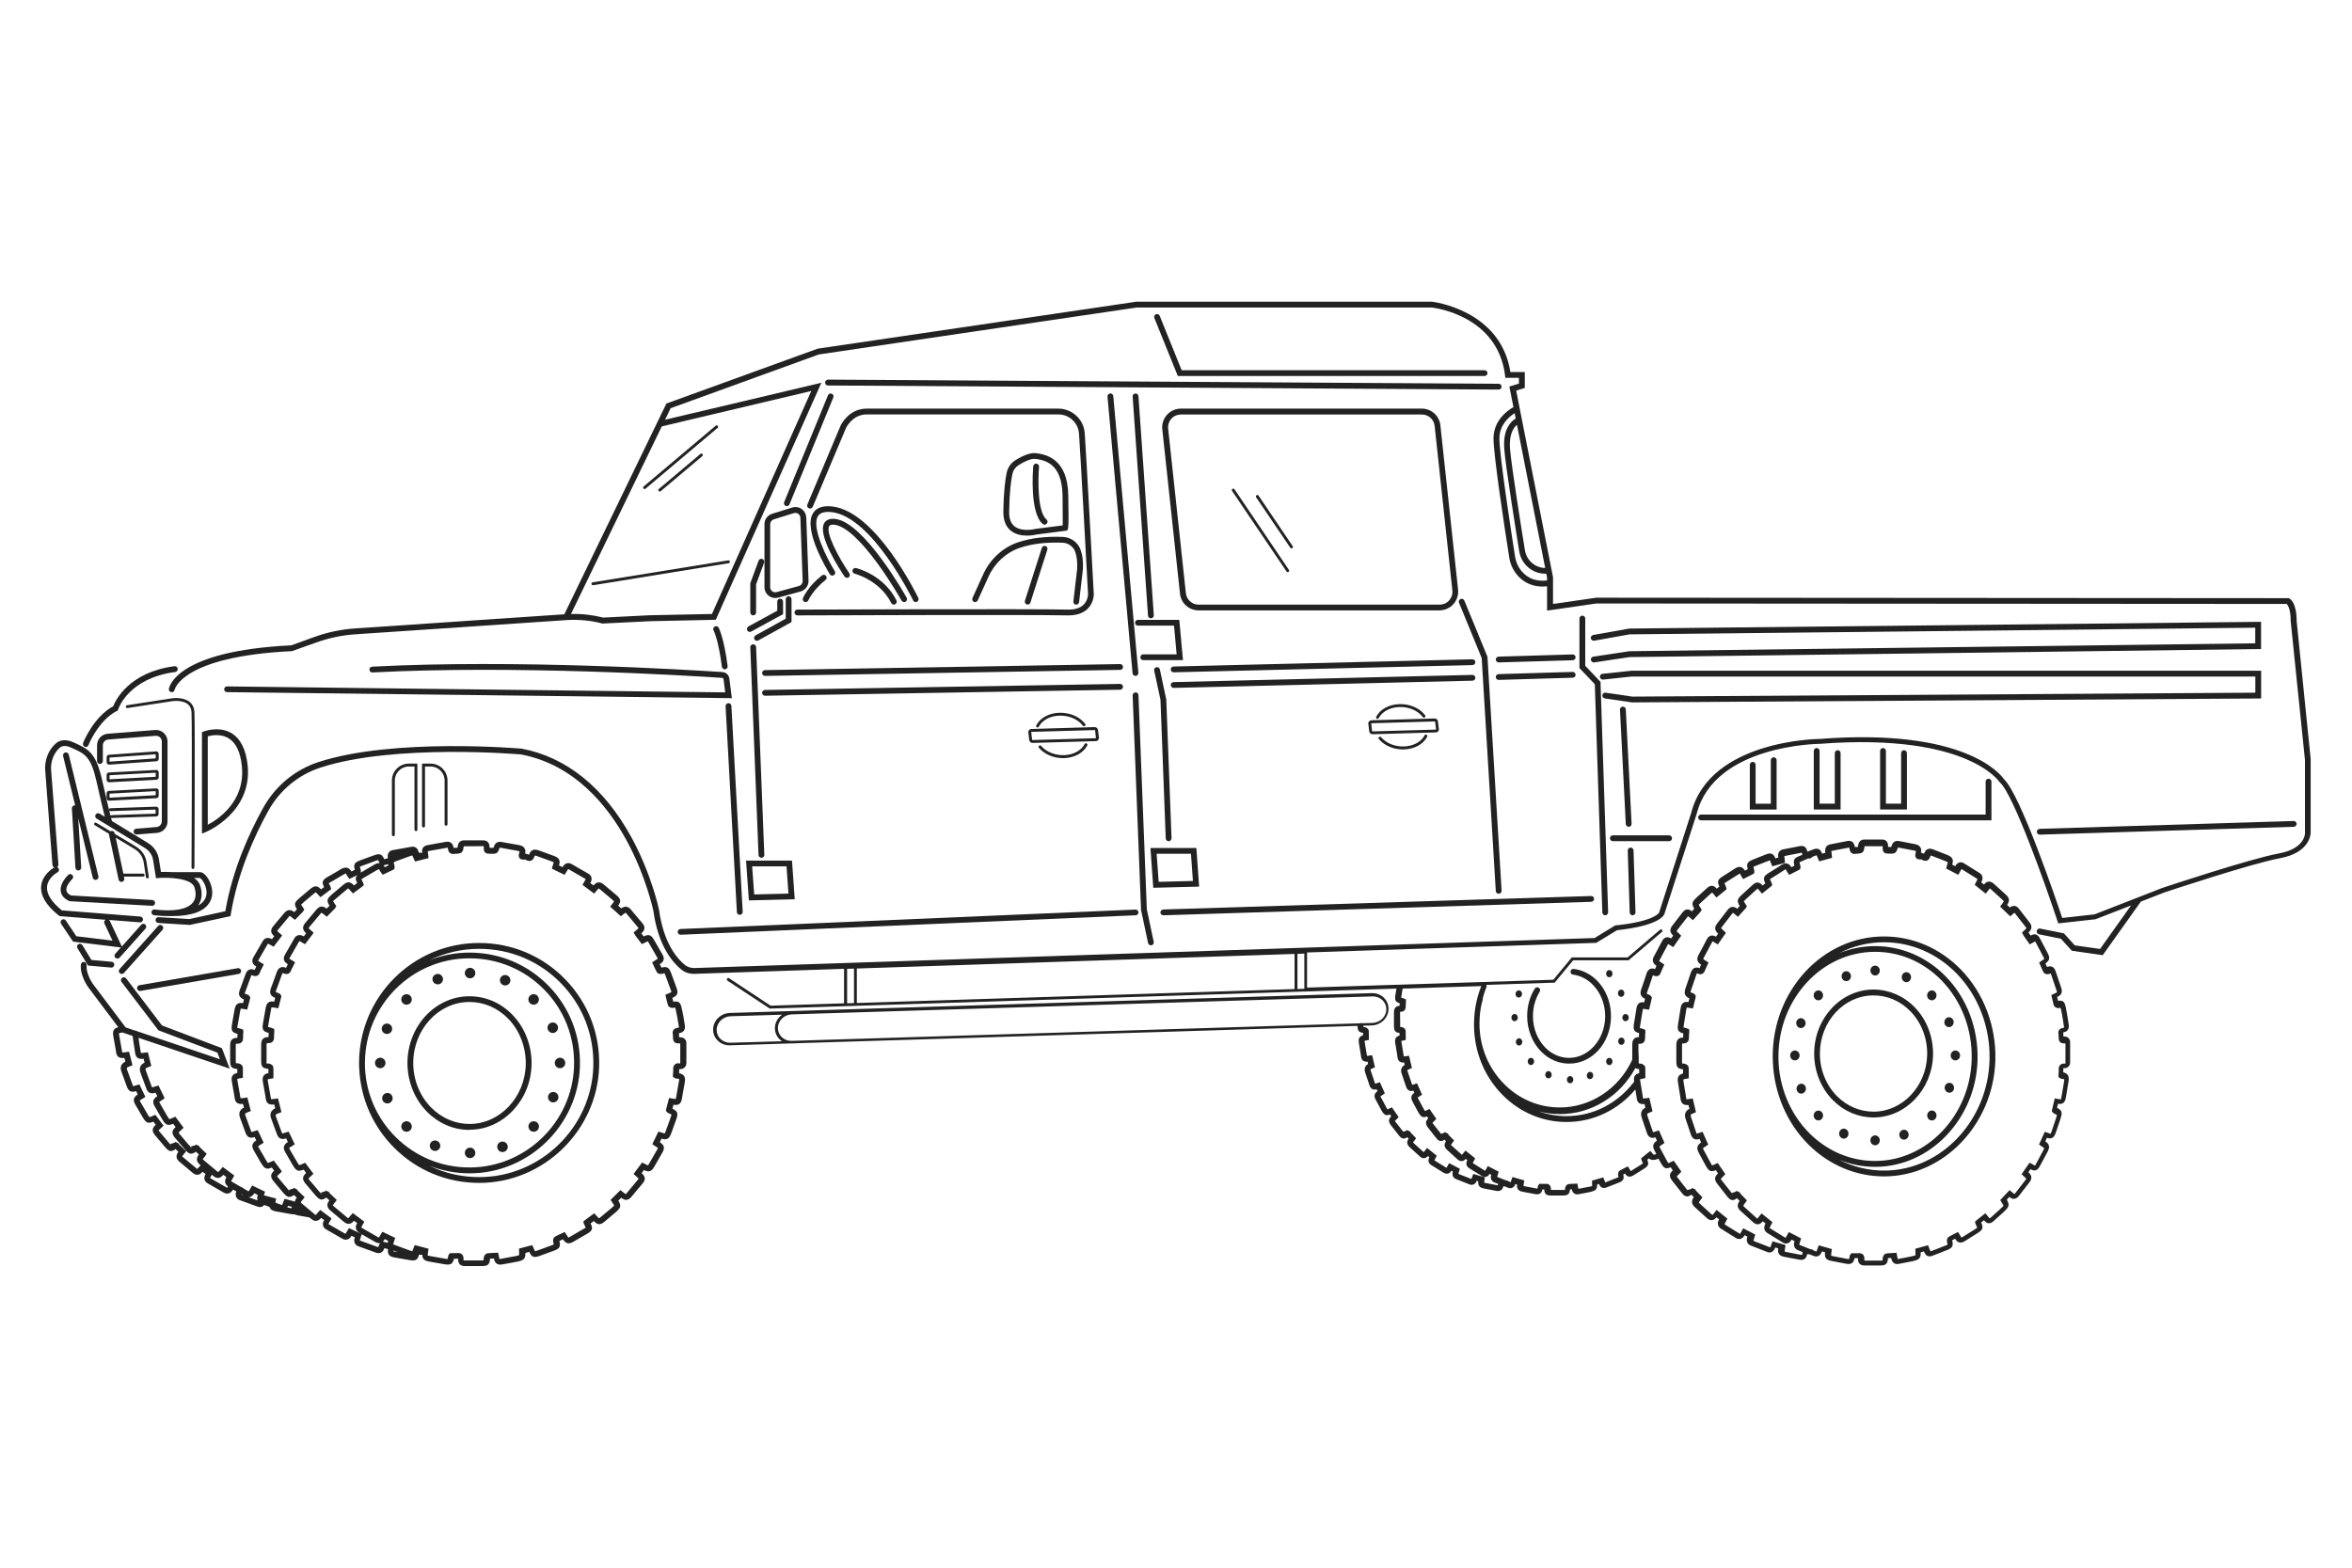 <svg xmlns="http://www.w3.org/2000/svg" xmlns:xlink="http://www.w3.org/1999/xlink" id="Layer_1" x="0px" y="0px" viewBox="0 0 300 200" style="enable-background:new 0 0 300 200;" xml:space="preserve"><style type="text/css">	.st0{clip-path:url(#SVGID_2_);}	.st1{clip-path:url(#SVGID_4_);}	.st2{opacity:0.44;clip-path:url(#SVGID_6_);}	.st3{clip-path:url(#SVGID_8_);}	.st4{clip-path:url(#SVGID_4_);fill:none;stroke:#004325;stroke-width:2;stroke-linecap:round;stroke-miterlimit:10;}	.st5{clip-path:url(#SVGID_12_);fill:none;stroke:#004325;stroke-width:2;stroke-linecap:round;stroke-miterlimit:10;}	.st6{clip-path:url(#SVGID_12_);fill:none;stroke:#004325;stroke-width:2;stroke-miterlimit:10;}	.st7{clip-path:url(#SVGID_12_);fill:none;stroke:#004325;stroke-linecap:round;stroke-miterlimit:10;}	.st8{clip-path:url(#SVGID_12_);fill:none;stroke:#004325;stroke-miterlimit:10;}	.st9{clip-path:url(#SVGID_14_);}	.st10{clip-path:url(#SVGID_16_);}	.st11{opacity:0.44;clip-path:url(#SVGID_18_);}	.st12{clip-path:url(#SVGID_20_);}	.st13{clip-path:url(#SVGID_24_);fill:none;stroke:#004325;stroke-width:2;stroke-linecap:round;stroke-miterlimit:10;}	.st14{clip-path:url(#SVGID_24_);fill:none;stroke:#004325;stroke-linecap:round;stroke-miterlimit:10;}	.st15{clip-path:url(#SVGID_24_);fill:none;stroke:#004325;stroke-miterlimit:10;}	.st16{clip-path:url(#SVGID_24_);fill:none;stroke:#004325;stroke-width:2;stroke-miterlimit:10;}	.st17{clip-path:url(#SVGID_26_);}	.st18{clip-path:url(#SVGID_28_);}	.st19{opacity:0.64;clip-path:url(#SVGID_30_);}	.st20{clip-path:url(#SVGID_32_);}	.st21{clip-path:url(#SVGID_36_);fill:none;stroke:#004325;stroke-width:2;stroke-linecap:round;stroke-miterlimit:10;}	.st22{clip-path:url(#SVGID_36_);fill:none;stroke:#004325;stroke-linecap:round;stroke-miterlimit:10;}	.st23{clip-path:url(#SVGID_36_);fill:#004325;}	.st24{fill:#222222;}	.st25{fill:#F4F4DB;}</style><g>	<path class="st24" d="M292.94,79.22c-0.01-2.34-0.8-2.81-0.96-2.88l-0.07-0.03l-88.29-0.06l-5.53,0.8v-3.41l-4.7-23.81l1.1-0.34  v-2.03h-1.84c-1.24-7.95-9.91-8.96-10-8.97l-37.71,0l-40.64,5.99L85,51.48L71.98,78.37l-26.66,1.8c-1.81,0.12-3.6,0.5-5.3,1.12  l-2.87,1.04c-14.76,0.71-15.58,5.36-15.61,5.56c-0.03,0.2,0.11,0.38,0.31,0.41c0.02,0,0.04,0.01,0.06,0.01  c0.18,0,0.33-0.13,0.36-0.31c0.01-0.04,0.92-4.26,14.97-4.93l3.04-1.08c1.64-0.6,3.36-0.96,5.1-1.07l26.87-1.81  c1.54-0.1,3.07,0.04,4.56,0.43l0.05,0.01l6.07-0.3l8.37-0.18l13.47-30.24l-19.94,4.72l0.71-1.47l18.91-6.86L145,39.23h37.6  c0.54,0.06,8.41,1.09,9.37,8.64L192,48.2h1.74v0.74l-1.22,0.37l0.52,2.63c-0.7,0.39-2.54,1.65-2.54,3.99  c0,2.15,1.4,11.36,2.01,15.21c0.25,1.62,1.37,2.98,2.84,3.47c0.45,0.15,0.92,0.22,1.42,0.22c0.18,0,0.37-0.01,0.56-0.03v3.1  l6.29-0.91l88.06,0.06c0.13,0.14,0.5,0.66,0.5,2.19l1.82,17.71v9.4c0,0.08-0.08,1.94-3.33,2.53c-3.62,0.66-14.39,4.24-14.87,4.4  l-8.64,3.37l-4.12,0.46c-0.74-2.21-5.31-15.7-7.42-17.69c-0.43-0.63-5.01-6.57-23.5-5.15c-0.14,0-14.04,0.11-16.41,9.45l-4.09,12.7  c0,0.01-0.54,1.12-5.53,1.64l-0.08,0.01l-2.62,1.6l-114.85,3.83c-0.43,0-0.85-0.13-1.19-0.4c-0.98-0.8-2.71-2.77-3.29-7.03  c-0.01-0.04-0.94-4.54-3.54-9.28c-3.46-6.31-8.28-10.21-13.98-11.28c-0.16-0.01-16.33-1.42-25.91,1.71  c-3.01,0.98-5.52,3.06-7.07,5.86c-1.7,3.06-3.9,7.8-4.82,13.17l-4.58,1l-3.93-0.24c-0.2-0.01-0.38,0.14-0.39,0.35  c-0.01,0.2,0.14,0.38,0.35,0.39l4.03,0.25l5.18-1.12l0.04-0.25c0.88-5.37,3.09-10.13,4.78-13.18c1.46-2.64,3.83-4.6,6.65-5.52  c9.44-3.08,25.46-1.69,25.58-1.68c6.87,1.29,11.09,6.63,13.42,10.88c2.55,4.65,3.46,9.05,3.47,9.07c0.61,4.5,2.49,6.62,3.55,7.48  c0.45,0.37,1.01,0.56,1.6,0.56c0.03,0,0.06,0,0.08,0l19.09-0.64v4.34c0,0.02,0.01,0.04,0.01,0.06l-9.38,0.3l-5.29-3.5  c-0.09-0.06-0.2-0.03-0.26,0.05c-0.06,0.08-0.03,0.2,0.05,0.26l5.39,3.56l68.27-2.18c0.02,0.01,0.05,0.02,0.07,0.02  c0.03,0,0.06-0.01,0.08-0.02l11.52-0.37c-0.05,0.27-0.05,0.32-0.07,0.4c-0.01,0.06-0.02,0.13-0.06,0.37  c-0.11,0.7-0.01,0.94,0.54,1.1c-0.01,0.11-0.01,0.22-0.01,0.33c-0.17,0.01-0.36,0.05-0.51,0.19c-0.18,0.18-0.21,0.43-0.21,0.68  c0,0.4,0,0.8,0,1.2l0,0.45c0,0.67,0.14,0.87,0.71,0.94c0,0.11,0,0.22,0,0.33c-0.55,0.16-0.62,0.52-0.54,1  c0.08,0.48,0.15,0.96,0.24,1.44c0.01,0.08,0.02,0.15,0.03,0.22c0.03,0.24,0.06,0.49,0.28,0.65c0.15,0.11,0.34,0.15,0.58,0.13  l0.07,0.31c-0.41,0.22-0.55,0.62-0.39,1.1l0.56,1.65c0.06,0.19,0.17,0.42,0.4,0.52c0.19,0.09,0.38,0.06,0.54,0.01l0.12,0.27  c-0.42,0.3-0.49,0.64-0.23,1.12l0.25,0.48c0.15,0.27,0.29,0.54,0.44,0.81c0.38,0.68,0.59,0.83,1.15,0.61l0.17,0.25  c-0.39,0.39-0.39,0.71-0.02,1.19c0.18,0.24,0.37,0.47,0.55,0.71l0.34,0.43c0.26,0.33,0.41,0.53,0.68,0.56  c0.19,0.02,0.33-0.05,0.51-0.18l0.2,0.2c-0.28,0.4-0.23,0.77,0.13,1.1l0.13,0.12c0.4,0.37,0.81,0.74,1.21,1.1  c0.07,0.06,0.27,0.24,0.55,0.22c0.26-0.02,0.43-0.2,0.5-0.29l0.2,0.16c-0.01,0.02-0.02,0.03-0.03,0.05  c-0.19,0.38-0.09,0.76,0.26,0.98c0.54,0.34,1.08,0.68,1.63,1.01c0.22,0.13,0.42,0.12,0.54,0.09c0.13-0.03,0.31-0.13,0.44-0.37  l0.21,0.11c-0.01,0.04-0.02,0.08-0.03,0.12c-0.09,0.39,0.08,0.72,0.43,0.86c0.15,0.06,0.31,0.12,0.47,0.18  c-0.01,0.06-0.02,0.13-0.04,0.19c-0.07-0.01-0.17-0.03-0.22-0.04c-0.28-0.05-0.56-0.11-0.84-0.16l-0.56-0.11  c-0.05-0.01-0.08-0.02-0.11-0.02c0-0.03,0.01-0.08,0.01-0.15l0.08-0.54l-1.48-0.43l-0.24,0.64c-0.55-0.21-1.1-0.43-1.66-0.65  c0,0,0-0.01,0-0.01c0.01-0.07,0.04-0.14,0.06-0.21l0.13-0.43l-1.37-0.72l-0.34,0.6c-0.51-0.31-1.01-0.62-1.54-0.96  c0-0.01,0.01-0.01,0.01-0.02c0.03-0.07,0.07-0.13,0.1-0.2l0.19-0.37l-1.23-0.99l-0.44,0.54c0,0,0,0,0,0  c-0.4-0.36-0.8-0.72-1.2-1.09l-0.1-0.09c-0.03-0.03-0.04-0.04-0.05-0.06c0.01-0.02,0.02-0.04,0.05-0.08l0.34-0.46l-0.72-0.74  l0.01-0.08l-0.45-0.23l-0.14,0.11l-0.34,0.11c-0.03-0.04-0.07-0.08-0.1-0.12l-0.33-0.42c-0.18-0.23-0.36-0.46-0.54-0.69  c-0.05-0.07-0.08-0.11-0.1-0.14c0.02-0.02,0.05-0.06,0.11-0.11c0.04-0.04,0.07-0.07,0.11-0.11l0.26-0.27l-0.86-1.25l-0.28,0.13  c-0.1,0.05-0.21,0.1-0.29,0.13c-0.04-0.07-0.11-0.19-0.17-0.3c-0.14-0.26-0.28-0.51-0.41-0.77l-0.26-0.48  c-0.03-0.05-0.04-0.09-0.05-0.11c0.02-0.01,0.05-0.04,0.1-0.07c0.04-0.03,0.08-0.06,0.13-0.09l0.33-0.22l-0.63-1.43l-0.39,0.13  c-0.06,0.02-0.12,0.04-0.18,0.06c-0.02,0.01-0.03,0.01-0.04,0.01c-0.01-0.01-0.01-0.03-0.02-0.06l-0.54-1.61  c-0.06-0.16-0.04-0.17,0.07-0.22l0.47-0.21l-0.36-1.54l-0.34,0.05c-0.17,0.03-0.26,0.03-0.32,0.03c-0.01-0.04-0.01-0.09-0.02-0.13  c-0.01-0.07-0.02-0.15-0.04-0.24c-0.08-0.47-0.15-0.93-0.23-1.4c-0.01-0.07-0.02-0.12-0.02-0.15c0.02-0.01,0.06-0.01,0.1-0.02  l0.45-0.09l0-0.52c0-0.21,0-0.42-0.01-0.63c-0.02-0.28-0.32-0.46-0.52-0.48c-0.04,0-0.11-0.01-0.17-0.02c0-0.06,0-0.12,0-0.17  l1.08-0.03c1.17-0.04,2.13-0.99,2.13-2.12c0-0.54-0.21-1.04-0.6-1.42c-0.41-0.39-0.96-0.6-1.54-0.58l-81.88,2.53  c-1.17,0.04-2.13,0.99-2.13,2.12c0,0.54,0.21,1.04,0.6,1.42c0.39,0.38,0.91,0.59,1.47,0.59c0.02,0,0.05,0,0.07,0l7.72-0.24  c0,0,0.01,0,0.01,0c0.02,0,0.05,0,0.07,0l1.75-0.06c0,0,0.01,0,0.01,0l70.5-2.18c0.01,0.62,0.15,0.81,0.7,0.89c0,0.1,0,0.21,0,0.31  c-0.54,0.16-0.6,0.51-0.53,0.98c0.07,0.47,0.15,0.94,0.23,1.41c0.01,0.08,0.02,0.15,0.03,0.21c0.03,0.24,0.06,0.48,0.28,0.64  c0.15,0.11,0.33,0.14,0.57,0.13l0.07,0.29c-0.4,0.22-0.54,0.61-0.38,1.08l0.54,1.61c0.06,0.18,0.16,0.41,0.39,0.52  c0.18,0.09,0.37,0.06,0.53,0.01l0.11,0.25c-0.41,0.29-0.48,0.63-0.22,1.1l0.26,0.48c0.14,0.26,0.28,0.52,0.42,0.78  c0.37,0.67,0.58,0.82,1.13,0.61l0.16,0.24c-0.37,0.38-0.37,0.71-0.01,1.17c0.18,0.23,0.36,0.46,0.54,0.69l0.33,0.42  c0.25,0.32,0.41,0.52,0.68,0.55c0.19,0.02,0.33-0.05,0.5-0.17l0.18,0.19c-0.27,0.39-0.23,0.75,0.13,1.08l0.1,0.09  c0.4,0.37,0.81,0.74,1.21,1.1c0.07,0.06,0.27,0.24,0.54,0.22c0.25-0.02,0.42-0.19,0.49-0.28l0.18,0.15  c-0.01,0.01-0.01,0.03-0.02,0.04c-0.19,0.38-0.09,0.76,0.26,0.97c0.53,0.33,1.06,0.66,1.6,0.99c0.22,0.13,0.41,0.12,0.53,0.09  c0.12-0.03,0.3-0.12,0.44-0.36l0.19,0.1c-0.01,0.04-0.02,0.07-0.03,0.11c-0.08,0.38,0.08,0.71,0.42,0.85  c0.58,0.23,1.17,0.47,1.75,0.69c0.23,0.09,0.41,0.04,0.52-0.01c0.12-0.05,0.27-0.17,0.37-0.43l0.01-0.02l0.2,0.06  c-0.04,0.46,0.07,0.79,0.7,0.91l0.56,0.11c0.28,0.05,0.56,0.11,0.83,0.16c0.15,0.03,0.29,0.06,0.43,0.06  c0.13,0,0.26-0.03,0.38-0.11c0.17-0.11,0.24-0.29,0.29-0.49c0.05,0,0.1,0,0.15,0c0.16,0.06,0.32,0.13,0.49,0.19  c0.23,0.09,0.41,0.04,0.52-0.01c0.12-0.06,0.28-0.18,0.37-0.44l0.01-0.03l0.22,0.06c-0.05,0.47,0.07,0.8,0.7,0.92l0.62,0.12  c0.27,0.05,0.54,0.1,0.81,0.15c0.3,0.06,0.58,0.11,0.81-0.05c0.17-0.12,0.24-0.29,0.29-0.51c0.08,0,0.16,0,0.24,0  c0,0.2,0.03,0.41,0.18,0.57c0.17,0.18,0.4,0.2,0.61,0.2c0.25,0,0.49,0,0.74,0c0.28,0,0.56,0,0.84,0c0.68,0,0.85-0.21,0.91-0.78  c0.08,0,0.15-0.01,0.23-0.01c0,0.01,0.01,0.03,0.01,0.04c0.09,0.44,0.41,0.67,0.83,0.59l0.22-0.04c0.41-0.08,0.85-0.15,1.27-0.25  c0.75-0.17,0.9-0.34,0.9-0.95l0.24-0.07c0.07,0.19,0.18,0.37,0.38,0.46c0.23,0.11,0.46,0.03,0.66-0.05l1.46-0.57  c0.63-0.24,0.72-0.5,0.59-1.06c0.07-0.04,0.14-0.08,0.22-0.11c0.11,0.17,0.25,0.33,0.45,0.38c0.25,0.06,0.47-0.05,0.68-0.18  c0.32-0.21,0.65-0.41,0.97-0.61l0.3-0.19c0.58-0.36,0.68-0.6,0.44-1.16l0.21-0.17c0.13,0.11,0.29,0.18,0.47,0.19  c0.25,0.02,0.52-0.05,0.75-0.17c0.08,0.15,0.15,0.29,0.23,0.43c0.44,0.8,0.65,0.95,1.33,0.68l0.27,0.39  c-0.47,0.46-0.49,0.81-0.06,1.35c0.21,0.28,0.43,0.55,0.65,0.82l0.41,0.52c0.3,0.39,0.47,0.6,0.76,0.64  c0.22,0.02,0.39-0.07,0.6-0.23l0.32,0.32c-0.34,0.46-0.3,0.88,0.11,1.26l0.14,0.13c0.48,0.44,0.96,0.88,1.45,1.31  c0.07,0.07,0.31,0.26,0.6,0.24c0.27-0.02,0.45-0.21,0.57-0.34c0.01-0.01,0.01-0.02,0.02-0.03l0.33,0.26  c-0.02,0.04-0.04,0.07-0.05,0.11c-0.21,0.42-0.1,0.83,0.28,1.08c0.64,0.4,1.28,0.8,1.93,1.2c0.24,0.15,0.45,0.13,0.58,0.1  c0.14-0.04,0.33-0.14,0.49-0.41l0.03-0.06l0.35,0.19c-0.02,0.06-0.04,0.13-0.05,0.19c-0.09,0.43,0.09,0.79,0.47,0.94  c0.71,0.28,1.41,0.56,2.12,0.83c0.25,0.1,0.45,0.05,0.57-0.01c0.13-0.06,0.3-0.19,0.41-0.48l0.03-0.09l0.38,0.11  c-0.07,0.56,0.05,0.94,0.77,1.08l0.72,0.14c0.32,0.06,0.64,0.12,0.96,0.18c0.17,0.03,0.34,0.07,0.5,0.07  c0.15,0,0.29-0.03,0.41-0.11c0.19-0.13,0.28-0.35,0.33-0.61c0.09,0,0.17,0,0.26,0c0.2,0.08,0.4,0.16,0.6,0.23  c0.26,0.1,0.45,0.05,0.58-0.01c0.13-0.06,0.3-0.19,0.41-0.48l0.04-0.1l0.4,0.11c-0.08,0.68,0.12,0.97,0.78,1.1l0.73,0.14  c0.33,0.06,0.66,0.12,1,0.19c0.34,0.07,0.67,0.13,0.92-0.05c0.2-0.14,0.28-0.36,0.34-0.63c0.14,0,0.29,0,0.43,0  c-0.01,0.24,0.01,0.52,0.2,0.72c0.19,0.19,0.45,0.22,0.68,0.22c0.3,0,0.6,0,0.91,0c0.34,0,0.67,0,1.01,0  c0.81,0,0.97-0.23,1.03-0.94c0.13-0.01,0.27-0.02,0.41-0.02c0.01,0.04,0.01,0.07,0.02,0.11c0.1,0.48,0.45,0.74,0.91,0.65l0.26-0.05  c0.51-0.09,1.03-0.19,1.54-0.3c0.88-0.2,1.04-0.39,1.03-1.13l0.42-0.12c0.09,0.24,0.2,0.47,0.44,0.58  c0.25,0.12,0.51,0.03,0.74-0.06l1.76-0.69c0.73-0.28,0.82-0.57,0.65-1.25c0.12-0.07,0.25-0.13,0.38-0.2  c0.12,0.21,0.28,0.42,0.54,0.48c0.27,0.07,0.53-0.06,0.76-0.21c0.39-0.25,0.79-0.5,1.19-0.75l0.35-0.22  c0.68-0.42,0.79-0.68,0.48-1.36l0.36-0.29c0.15,0.18,0.34,0.36,0.59,0.38c0.28,0.02,0.51-0.15,0.69-0.32  c0.36-0.32,0.71-0.64,1.06-0.96l0.17-0.16c0.7-0.64,0.79-0.87,0.4-1.57l0.33-0.35c0.17,0.14,0.38,0.28,0.63,0.25  c0.27-0.03,0.47-0.23,0.6-0.4c0.45-0.57,0.9-1.15,1.34-1.73c0.33-0.44,0.31-0.83-0.09-1.22c-0.02-0.02-0.04-0.04-0.06-0.05  l0.27-0.39c0.21,0.12,0.42,0.21,0.66,0.14c0.28-0.08,0.43-0.32,0.56-0.57c0.17-0.31,0.33-0.62,0.5-0.93l0.47-0.88  c0.31-0.59,0.23-0.96-0.3-1.31l0.2-0.45c0.21,0.07,0.45,0.12,0.67,0.01c0.27-0.13,0.38-0.41,0.48-0.69  c0.18-0.52,0.35-1.04,0.52-1.55l0.04-0.11c0.29-0.89,0.26-1.13-0.41-1.49l0.12-0.51c0.22,0.03,0.46,0.04,0.66-0.1  c0.24-0.17,0.31-0.47,0.35-0.73c0.04-0.24,0.08-0.48,0.12-0.72c0.06-0.37,0.12-0.74,0.18-1.1c0.08-0.43,0.12-0.78-0.08-1.05  c-0.14-0.18-0.34-0.27-0.56-0.32c0.01-0.15,0.02-0.31,0.01-0.48c0-0.02,0-0.03,0-0.05c0,0,0,0,0,0c0.32,0.04,0.52-0.07,0.63-0.17  c0.11-0.1,0.24-0.27,0.24-0.58c0-0.85,0-1.7,0-2.55c0-0.39-0.24-0.67-0.63-0.73c-0.07-0.01-0.14-0.01-0.22-0.01h-0.01  c0-0.03,0-0.06,0-0.09c0-0.07,0-0.15-0.01-0.21l0-0.05c0-0.06-0.01-0.12-0.02-0.17c0.18-0.03,0.43-0.09,0.58-0.3  c0.17-0.23,0.16-0.52,0.12-0.77c-0.01-0.1-0.03-0.2-0.05-0.3c-0.03-0.19-0.07-0.39-0.09-0.58l-0.11-0.63  c-0.03-0.12-0.05-0.25-0.07-0.37c-0.04-0.24-0.09-0.49-0.18-0.72c-0.2-0.47-0.67-0.38-0.85-0.35c0,0,0,0,0,0  c-0.04-0.16-0.08-0.33-0.12-0.5c0.58-0.25,0.72-0.59,0.5-1.23l-0.66-1.96c-0.09-0.26-0.2-0.53-0.45-0.65  c-0.22-0.11-0.46-0.06-0.68,0.01c-0.07-0.14-0.13-0.29-0.2-0.45c0.54-0.36,0.61-0.71,0.27-1.34c-0.21-0.38-0.41-0.77-0.61-1.16  l-0.32-0.6c-0.14-0.27-0.29-0.52-0.57-0.59c-0.24-0.06-0.45,0.03-0.66,0.14l-0.27-0.39c0.02-0.02,0.04-0.04,0.06-0.06  c0.38-0.38,0.41-0.78,0.1-1.19c-0.46-0.61-0.93-1.21-1.4-1.81c-0.16-0.2-0.34-0.31-0.55-0.33c-0.2-0.02-0.4,0.05-0.6,0.2  l-0.34-0.33c0.36-0.52,0.32-0.87-0.16-1.31l-0.14-0.13c-0.45-0.41-0.9-0.81-1.35-1.22c-0.2-0.18-0.43-0.35-0.7-0.32  c-0.25,0.02-0.44,0.19-0.6,0.38l-0.35-0.28c0.03-0.06,0.06-0.11,0.08-0.17c0.18-0.41,0.07-0.8-0.29-1.02  c-0.66-0.42-1.33-0.83-1.99-1.24c-0.39-0.24-0.81-0.13-1.06,0.27c-0.02,0.03-0.04,0.07-0.06,0.1l-0.38-0.2  c0.2-0.65,0.03-0.97-0.61-1.23c-0.59-0.23-1.18-0.46-1.76-0.69c-0.24-0.09-0.52-0.17-0.78-0.05c-0.24,0.12-0.36,0.35-0.44,0.58  c-0.12-0.05-0.25-0.11-0.4-0.13c0.05-0.22,0.06-0.48-0.08-0.7c-0.16-0.26-0.46-0.35-0.66-0.39c-0.67-0.14-1.34-0.26-2.01-0.39  l-0.08-0.01c-0.42-0.08-0.76,0.13-0.89,0.55c-0.02,0.08-0.05,0.16-0.07,0.21h0c-0.05,0-0.12,0-0.18-0.01l-0.11,0  c-0.04,0-0.08,0-0.11-0.01c0-0.03,0-0.06,0-0.09c0.01-0.33-0.11-0.53-0.21-0.63c-0.09-0.1-0.25-0.21-0.52-0.21  c-0.78-0.01-1.56,0-2.34,0c-0.4,0-0.68,0.28-0.74,0.71c-0.01,0.08-0.02,0.16-0.03,0.23c-0.05,0.01-0.13,0.01-0.19,0.01  c-0.01,0-0.03,0-0.04,0c-0.05,0-0.11-0.01-0.17,0c-0.04-0.3-0.15-0.51-0.32-0.65c-0.11-0.08-0.31-0.17-0.6-0.12  c-0.58,0.11-1.16,0.22-1.74,0.34l-0.5,0.1c-0.43,0.09-0.67,0.43-0.62,0.9l0.02,0.17l-0.41,0.11c-0.09-0.24-0.21-0.48-0.45-0.58  c-0.26-0.11-0.52-0.03-0.77,0.07l-0.52,0.2c-0.05,0.02-0.1,0.04-0.15,0.06c-0.04-0.27-0.15-0.47-0.31-0.6  c-0.11-0.08-0.31-0.17-0.6-0.12c-0.57,0.1-1.13,0.22-1.7,0.33l-0.49,0.1c-0.43,0.08-0.67,0.42-0.62,0.88l0.02,0.16l-0.38,0.1  c-0.09-0.24-0.21-0.46-0.44-0.57c-0.25-0.11-0.51-0.03-0.76,0.07l-0.51,0.2c-0.37,0.15-0.74,0.29-1.1,0.44  c-0.76,0.31-0.9,0.5-0.71,1.24l-0.36,0.19c-0.09-0.16-0.24-0.37-0.49-0.45c-0.32-0.1-0.63,0.07-0.83,0.21  c-0.4,0.27-0.82,0.53-1.22,0.78l-0.22,0.14c-0.71,0.44-0.82,0.67-0.5,1.35l-0.33,0.27c-0.16-0.18-0.34-0.35-0.59-0.37  c-0.28-0.02-0.51,0.16-0.7,0.33l-1.22,1.11c-0.66,0.6-0.74,0.83-0.36,1.48l-0.31,0.34c-0.16-0.13-0.36-0.26-0.61-0.24  c-0.28,0.03-0.47,0.23-0.6,0.4c-0.43,0.55-0.86,1.11-1.29,1.67c-0.35,0.46-0.32,0.86,0.11,1.25c0,0,0.01,0.01,0.01,0.01l-0.26,0.37  c-0.03-0.02-0.06-0.03-0.09-0.05c-0.41-0.21-0.81-0.08-1.03,0.32c-0.37,0.69-0.75,1.39-1.11,2.08c-0.21,0.41-0.1,0.83,0.28,1.08  c0.03,0.02,0.06,0.04,0.08,0.05c-0.07,0.14-0.13,0.28-0.19,0.43c-0.18-0.07-0.41-0.12-0.63-0.02c-0.26,0.12-0.38,0.38-0.46,0.61  c-0.07,0.19-0.13,0.39-0.19,0.59c-0.13,0.39-0.26,0.79-0.4,1.17c-0.12,0.33-0.25,0.67-0.1,0.99c0.1,0.21,0.29,0.34,0.51,0.44  l-0.11,0.46c-0.23-0.03-0.47-0.03-0.66,0.11c-0.22,0.17-0.29,0.44-0.33,0.69c-0.07,0.41-0.14,0.82-0.2,1.23l-0.11,0.66  c-0.13,0.8-0.01,1.06,0.65,1.24c-0.01,0.17-0.02,0.34-0.02,0.51c-0.2,0-0.45,0.03-0.62,0.21c-0.2,0.2-0.23,0.48-0.23,0.76  c0,0.46,0,0.93,0,1.39l0,0.52c-1.7,3.7-5.31,6.09-9.23,6.09c0,0-0.02,0-0.02,0c-2.65,0-5.16-1.05-7.07-2.97  c-2.04-2.04-3.16-4.78-3.17-7.73c0-0.01,0-0.02,0-0.04c0-0.26,0.01-0.51,0.03-0.77c0,0,0,0,0-0.01c0.05-0.77,0.18-1.52,0.39-2.25  c0.02-0.06,0.01-0.11,0-0.17c0.13-0.48,0.28-0.95,0.47-1.42c0.04-0.09,0.03-0.19,0-0.28l8.62-0.28l0.08,0l2.36-2.85h7.07l4.25-3.62  c0.08-0.07,0.09-0.18,0.02-0.26c-0.07-0.08-0.18-0.09-0.26-0.02l-4.14,3.53h-7.11l-2.36,2.85l-31.41,1v-4.48l36.89-1.23l2.64-1.61  c5.46-0.59,6.02-1.91,6.07-2.14l4.1-12.72c2.24-8.81,15.57-8.92,15.73-8.92c9.74-0.75,15.44,0.62,18.52,1.9  c3.31,1.38,4.35,2.94,4.36,2.95l0.07,0.08c1.73,1.54,5.89,13.29,7.34,17.69l0.09,0.29l4.76-0.53l4.53-1.76l-3.95,5.55l-3.23-0.46  l-1.38-1.53l-3.03-0.61c-0.2-0.04-0.39,0.09-0.44,0.29c-0.04,0.2,0.09,0.39,0.29,0.44l2.79,0.56l1.4,1.54l3.94,0.56l4.86-6.83  l2.97-1.16c0.11-0.04,11.18-3.72,14.75-4.37c3.9-0.71,3.94-3.15,3.94-3.26v-9.43L292.94,79.22z M103.48,49.88L90.81,78.33  l-7.91,0.16l-5.96,0.3c-1.35-0.34-2.73-0.5-4.11-0.46L84.41,54.4L103.48,49.88z M193.49,54.19l3.6,18.27  c-1.25-0.01-2.37-0.95-2.58-2.24c-0.29-1.77-1.73-10.71-1.91-13C192.47,55.38,193.07,54.54,193.49,54.19 M197.34,74.05  c-0.62,0.08-1.21,0.03-1.75-0.14c-1.21-0.4-2.13-1.53-2.34-2.88c-0.47-2.99-2-12.94-2-15.1c0-1.75,1.27-2.79,1.95-3.22l0.13,0.68  c-0.55,0.33-1.66,1.31-1.46,3.88c0.17,2.26,1.51,10.57,1.91,13.06c0.27,1.67,1.68,2.86,3.31,2.86c0.05,0,0.1-0.01,0.14-0.01  l0.1,0.51V74.05z M108.04,128c0-0.02,0.01-0.03,0.01-0.05v-4.35l0.88-0.03v4.38c0,0.01,0,0.01,0,0.02L108.04,128z M165.12,126.18  l-55.83,1.78c0,0,0-0.01,0-0.01v-4.39l55.83-1.86V126.18z M166.37,126.14l-0.88,0.03v-4.48l0.88-0.03V126.14z M93.17,133.03  c-0.48,0.01-0.93-0.16-1.27-0.48c-0.32-0.31-0.49-0.71-0.49-1.15c0-0.94,0.79-1.72,1.77-1.75l6.58-0.2  c-0.55,0.39-0.92,1.02-0.92,1.72c0,0.54,0.21,1.04,0.6,1.42c0.1,0.1,0.2,0.18,0.31,0.25L93.17,133.03z M173.75,130.54  c-0.04-0.02-0.09-0.03-0.14-0.03h0c-0.06,0-0.11,0.01-0.15,0.04l-72.5,2.24c-0.48,0.01-0.92-0.16-1.25-0.48  c-0.32-0.31-0.49-0.71-0.49-1.15c0-0.94,0.79-1.72,1.77-1.75c0,0,0.01,0,0.01,0l74.07-2.29c0.02,0,0.04,0,0.06,0  c0.46,0,0.89,0.17,1.21,0.48c0.31,0.31,0.49,0.72,0.49,1.15c0,0.94-0.79,1.72-1.77,1.75L173.75,130.54z M215.29,151.94  c-0.01-0.01-0.02-0.02-0.02-0.03L215.29,151.94L215.29,151.94 M230.62,109.53c0.02-0.01,0.04-0.01,0.05-0.01c0.01,0,0.03,0,0.04,0  c0.04,0,0.08,0,0.12,0c0.13-0.01,0.24-0.08,0.3-0.19l0.4-0.16c0.09-0.04,0.15-0.05,0.18-0.06c0.02,0.03,0.05,0.1,0.09,0.21  c0.02,0.06,0.05,0.12,0.08,0.19l0.16,0.38l1.64-0.45l-0.08-0.79c-0.01-0.05,0-0.07-0.01-0.08c0.01,0,0.02-0.01,0.03-0.01l0.5-0.1  c0.58-0.11,1.15-0.23,1.73-0.33c0.01,0,0.02,0,0.03,0c0.01,0.02,0.02,0.07,0.03,0.15c0.02,0.17,0.07,0.41,0.28,0.56  c0.23,0.16,0.48,0.09,0.55,0.07c0.01,0,0.03,0,0.04,0c0.04,0,0.08,0,0.12,0c0.69-0.04,0.84-0.18,0.92-0.89  c0-0.03,0.01-0.05,0.01-0.06c0.76-0.01,1.53-0.01,2.31,0c0,0.02,0.01,0.04,0,0.08c-0.01,0.25-0.02,0.51,0.15,0.69  c0.15,0.16,0.34,0.16,0.5,0.16c0.04,0,0.09,0,0.15,0.01c0.03,0,0.06,0.01,0.09,0l0.04,0c0.64,0.03,0.79-0.08,0.99-0.72  c0.01-0.03,0.02-0.04,0.02-0.05c0,0,0.02,0,0.04,0l0.08,0.01c0.67,0.12,1.34,0.25,2,0.38c0.13,0.03,0.17,0.05,0.18,0.05  c0,0.01,0.01,0.08-0.04,0.26c-0.04,0.14-0.11,0.43,0.08,0.64c0.19,0.21,0.47,0.17,0.57,0.16c0.04,0,0.14,0.05,0.21,0.08l0.06,0.03  c0.14,0.06,0.34,0.13,0.56,0.04c0.24-0.11,0.33-0.36,0.36-0.44c0.04-0.12,0.07-0.17,0.08-0.2c0.03,0,0.09,0.02,0.19,0.06  c0.59,0.23,1.17,0.46,1.76,0.69c0.17,0.07,0.23,0.11,0.23,0.09c0,0.02,0,0.09-0.07,0.3c-0.02,0.04-0.03,0.09-0.04,0.15l-0.1,0.37  l1.55,0.81l0.25-0.45c0.05-0.09,0.09-0.17,0.14-0.25c0.01-0.02,0.02-0.03,0.03-0.04c0,0,0.01,0.01,0.01,0.01  c0.66,0.41,1.33,0.82,2.01,1.26c0,0,0,0.03-0.02,0.09c-0.03,0.08-0.08,0.16-0.12,0.24l-0.21,0.41l1.41,1.13l0.29-0.37  c0.04-0.06,0.08-0.11,0.12-0.16c0.06-0.07,0.1-0.12,0.12-0.14c0.03,0.02,0.07,0.05,0.14,0.12c0.45,0.4,0.9,0.81,1.34,1.22  l0.14,0.13c0.12,0.11,0.16,0.17,0.16,0.16c0,0.02-0.03,0.07-0.13,0.22c-0.04,0.05-0.07,0.1-0.11,0.15l-0.23,0.32l1.28,1.24  l0.49-0.41c0.03-0.02,0.05-0.04,0.06-0.04c0.01,0.01,0.03,0.03,0.05,0.05c0.47,0.6,0.93,1.19,1.4,1.8c0.05,0.07,0.06,0.1,0.07,0.1  c-0.01,0.01-0.02,0.05-0.09,0.12c-0.06,0.06-0.12,0.11-0.18,0.17l-0.3,0.29l0.18,0.32c0.03,0.05,0.06,0.1,0.09,0.15l0.72,1.03  l0.36-0.19c0.06-0.03,0.11-0.06,0.16-0.09c0.08-0.05,0.14-0.08,0.17-0.1c0.02,0.04,0.06,0.1,0.12,0.2l0.31,0.6  c0.21,0.39,0.41,0.78,0.62,1.17c0.08,0.15,0.11,0.23,0.12,0.26c-0.02,0.02-0.08,0.07-0.21,0.15c-0.04,0.03-0.08,0.05-0.13,0.09  l-0.32,0.23l0.23,0.52c0.1,0.23,0.2,0.48,0.33,0.71c0.14,0.27,0.51,0.29,0.72,0.22c0.1-0.04,0.16-0.05,0.2-0.06  c0.02,0.03,0.04,0.1,0.08,0.21l0.66,1.96c0.05,0.14,0.06,0.21,0.06,0.24c-0.02,0.02-0.08,0.05-0.19,0.09  c-0.05,0.02-0.11,0.05-0.17,0.08l-0.36,0.17l0.12,0.54c0.05,0.25,0.11,0.5,0.18,0.74c0.08,0.27,0.4,0.41,0.6,0.39  c0.07,0,0.14-0.02,0.21-0.03c0.02,0,0.04-0.01,0.06-0.01c0.05,0.13,0.08,0.3,0.11,0.48c0.02,0.13,0.05,0.27,0.08,0.38l0.1,0.57  c0.02,0.21,0.06,0.41,0.09,0.61c0.02,0.1,0.03,0.2,0.05,0.29c0.02,0.11,0.02,0.18,0.02,0.21c-0.02,0.01-0.05,0.01-0.11,0.02  c-0.09,0.01-0.37,0.05-0.52,0.28c-0.16,0.23-0.09,0.5-0.07,0.59c0,0.02,0,0.04,0,0.05c0,0.03,0,0.06,0.01,0.09c0,0.05,0,0.1,0,0.15  c0,0.18,0,0.41,0.14,0.6c0.16,0.21,0.42,0.22,0.6,0.22c0.04,0,0.08,0,0.13,0.01v0c0,0.85,0.01,1.7,0,2.55c0,0.01,0,0.02,0,0.02  c-0.01,0-0.02,0-0.04,0c-0.26-0.03-0.47,0.02-0.62,0.16c-0.23,0.22-0.21,0.55-0.2,0.66c0.01,0.15,0,0.3-0.02,0.46  c-0.01,0.08-0.01,0.15-0.01,0.23l0,0.2l0.16,0.12c0.03,0.03,0.11,0.1,0.24,0.11c0.26,0.03,0.33,0.07,0.33,0.06  c0.02,0.05,0,0.21-0.05,0.48c-0.07,0.37-0.13,0.74-0.19,1.12c-0.04,0.24-0.08,0.48-0.12,0.72c-0.02,0.13-0.04,0.2-0.05,0.24  c-0.03,0-0.09-0.01-0.2-0.02l-0.6-0.1l-0.34,1.44l-0.03,0.2l0.19,0.23l0.07,0.04c0.16,0.08,0.33,0.16,0.39,0.21  c-0.01,0.09-0.08,0.29-0.14,0.49l-0.04,0.11c-0.17,0.52-0.34,1.03-0.52,1.55c-0.05,0.14-0.08,0.21-0.1,0.24  c-0.04-0.01-0.1-0.02-0.21-0.07c-0.04-0.02-0.09-0.03-0.14-0.05l-0.4-0.13l-0.73,1.62l0.32,0.23c0.06,0.04,0.11,0.08,0.17,0.12  c0.14,0.09,0.17,0.13,0.17,0.12c0,0.01-0.01,0.07-0.1,0.24l-0.47,0.88c-0.17,0.31-0.33,0.62-0.5,0.93  c-0.05,0.09-0.08,0.15-0.11,0.18c-0.03-0.01-0.09-0.04-0.17-0.1c-0.05-0.03-0.09-0.05-0.15-0.08l-0.37-0.2l-1.02,1.47l0.32,0.3  c0.06,0.06,0.12,0.11,0.18,0.17c0.07,0.07,0.1,0.11,0.1,0.11c0,0.01-0.02,0.05-0.08,0.13c-0.44,0.58-0.89,1.15-1.34,1.73  c-0.04,0.05-0.07,0.09-0.09,0.1c-0.02-0.01-0.06-0.04-0.11-0.09c-0.05-0.05-0.11-0.09-0.16-0.13l-0.35-0.29l-1.19,1.27l0.15,0.24  c0.13,0.21,0.26,0.43,0.27,0.48c-0.02,0.06-0.21,0.24-0.4,0.4l-0.17,0.16c-0.35,0.32-0.7,0.64-1.06,0.95  c-0.06,0.06-0.11,0.09-0.14,0.11c-0.03-0.02-0.07-0.07-0.13-0.15c-0.04-0.05-0.08-0.09-0.12-0.15l-0.3-0.36l-1.14,0.91l-0.19,0.19  l0.08,0.24c0.01,0.05,0.03,0.1,0.05,0.14c0.05,0.1,0.14,0.27,0.17,0.36c-0.07,0.05-0.21,0.15-0.29,0.2l-0.35,0.22  c-0.4,0.25-0.8,0.5-1.2,0.75c-0.09,0.06-0.14,0.08-0.17,0.1c-0.02-0.03-0.06-0.09-0.13-0.2c-0.02-0.04-0.05-0.09-0.08-0.14  l-0.23-0.38l-0.53,0.27c-0.21,0.11-0.43,0.21-0.64,0.34c-0.23,0.14-0.29,0.48-0.24,0.67c0.02,0.07,0.07,0.25,0.07,0.34  c-0.04,0.03-0.13,0.06-0.26,0.11l-1.76,0.69c-0.08,0.03-0.12,0.04-0.16,0.05c-0.02-0.03-0.04-0.1-0.08-0.2  c-0.02-0.06-0.04-0.12-0.07-0.18l-0.16-0.4l-1.62,0.45l0.01,0.29c0.01,0.25,0.02,0.5,0.01,0.54c-0.05,0.04-0.29,0.09-0.46,0.13  c-0.5,0.11-1.01,0.21-1.51,0.3l-0.26,0.05c-0.01,0-0.02,0-0.03,0.01c-0.01-0.01-0.01-0.04-0.02-0.07  c-0.02-0.08-0.03-0.17-0.05-0.26l-0.09-0.47l-0.57,0.03c-0.23,0.01-0.47,0.02-0.71,0.05c-0.29,0.04-0.46,0.37-0.48,0.58  c0,0.08-0.01,0.24-0.03,0.32c-0.08,0.01-0.21,0.01-0.26,0.01c-0.64,0-1.27,0-1.9,0c-0.07,0-0.12,0-0.14-0.01  c0-0.03-0.01-0.08-0.01-0.17c0.01-0.19-0.01-0.43-0.19-0.6c-0.13-0.12-0.31-0.18-0.54-0.16c-0.16,0.01-0.32,0.01-0.49,0.01  c-0.08,0-0.16,0-0.25,0h-0.2l-0.1,0.14c-0.05,0.06-0.08,0.13-0.1,0.2c-0.02,0.1-0.05,0.31-0.09,0.4c-0.09,0-0.28-0.04-0.35-0.05  c-0.33-0.07-0.67-0.13-1-0.19l-0.73-0.14c-0.12-0.02-0.18-0.04-0.2-0.05c0-0.03,0-0.11,0.02-0.26l0.07-0.59l-1.67-0.48l-0.27,0.75  c-0.01,0.02-0.02,0.04-0.02,0.05c0,0,0,0,0,0c-0.13-0.05-0.26-0.1-0.39-0.15c-0.07-0.09-0.18-0.15-0.31-0.14c-0.01,0-0.03,0-0.04,0  c-0.48-0.18-0.95-0.37-1.44-0.57c0,0-0.01-0.02,0-0.09c0.02-0.09,0.05-0.17,0.08-0.27l0.14-0.46l-1.56-0.81l-0.39,0.69  c-0.01,0.03-0.03,0.04-0.03,0.05c0,0-0.01-0.01-0.02-0.01c-0.66-0.4-1.31-0.81-1.96-1.21c-0.04-0.02-0.05-0.04-0.05-0.04  c0-0.01,0-0.04,0.03-0.1c0.04-0.08,0.08-0.16,0.12-0.24l0.21-0.4l-1.39-1.12l-0.49,0.6c-0.03,0.03-0.05,0.05-0.06,0.07  c-0.01-0.01-0.03-0.02-0.06-0.05c-0.5-0.44-0.99-0.89-1.49-1.35l-0.13-0.12c-0.09-0.08-0.1-0.12-0.1-0.12c0,0,0-0.05,0.09-0.17  l0.37-0.52l-0.87-0.9l0.01-0.09l-0.22-0.11l-0.24-0.11l-0.13,0.11l-0.48,0.16l0.12,0.13c-0.01,0-0.01,0.01-0.01,0.01  c-0.07-0.07-0.17-0.21-0.28-0.34l-0.44-0.56c-0.21-0.27-0.43-0.54-0.64-0.81c-0.13-0.17-0.15-0.23-0.16-0.22  c0.01-0.01,0.03-0.06,0.18-0.2c0.04-0.04,0.09-0.09,0.13-0.13l0.28-0.29l-0.98-1.42l-0.28,0.13c-0.17,0.08-0.34,0.16-0.43,0.18  c-0.06-0.07-0.16-0.26-0.25-0.43c-0.18-0.33-0.36-0.66-0.53-0.99l-0.3-0.56c-0.08-0.14-0.09-0.2-0.09-0.2  c0.01-0.01,0.04-0.05,0.17-0.14c0.05-0.04,0.11-0.07,0.17-0.11l0.33-0.23l-0.72-1.63l-0.4,0.13c-0.08,0.02-0.15,0.05-0.22,0.07  c-0.07,0.03-0.11,0.04-0.13,0.04c-0.01-0.02-0.03-0.07-0.06-0.15l-0.67-1.99c-0.09-0.27-0.02-0.31,0.13-0.38l0.51-0.22l-0.41-1.75  l-0.34,0.05c-0.29,0.05-0.42,0.05-0.48,0.04c-0.01-0.05-0.03-0.15-0.04-0.23c-0.01-0.09-0.02-0.19-0.04-0.3  c-0.1-0.58-0.19-1.15-0.28-1.73c-0.02-0.16-0.03-0.23-0.02-0.26c0.03-0.01,0.08-0.03,0.2-0.05l0.49-0.1l0-0.57  c0-0.25,0.01-0.52-0.01-0.78c-0.02-0.29-0.34-0.49-0.56-0.51c-0.08-0.01-0.21-0.02-0.28-0.03c-0.01-0.09-0.01-0.23-0.01-0.32  l0-0.57c0-0.47,0-0.95,0-1.42c0-0.13,0.01-0.2,0.02-0.24c0.03,0,0.07-0.01,0.15-0.01c0.09,0,0.35,0.01,0.53-0.18  c0.17-0.17,0.18-0.4,0.18-0.55c-0.01-0.17,0.01-0.35,0.02-0.53c0.01-0.09,0.01-0.17,0.02-0.26l-0.01-0.27l-0.23-0.1  c-0.04-0.02-0.09-0.04-0.16-0.06c-0.09-0.02-0.25-0.06-0.33-0.09c0-0.09,0.03-0.28,0.05-0.38l0.11-0.7  c0.07-0.41,0.13-0.82,0.2-1.23c0.02-0.12,0.04-0.18,0.05-0.22c0.03,0,0.09,0,0.18,0.02l0.61,0.1l0.34-1.42l0.03-0.17l-0.09-0.14  c-0.02-0.04-0.09-0.15-0.23-0.2c-0.3-0.1-0.35-0.16-0.35-0.15c-0.01-0.07,0.08-0.33,0.12-0.43c0.15-0.41,0.29-0.82,0.42-1.23  c0.06-0.2,0.13-0.39,0.2-0.59c0.03-0.09,0.05-0.14,0.07-0.17c0.02,0.01,0.06,0.02,0.12,0.05c0.09,0.04,0.31,0.14,0.54,0.04  c0.23-0.1,0.32-0.33,0.35-0.41c0.06-0.16,0.14-0.33,0.22-0.5c0.04-0.09,0.08-0.17,0.12-0.26l0.13-0.28l-0.38-0.25  c-0.08-0.06-0.16-0.11-0.24-0.16c-0.04-0.03-0.05-0.05-0.05-0.05c0-0.01,0-0.03,0.03-0.09c0.37-0.71,0.75-1.41,1.13-2.12  c0.01-0.01,0.01-0.02,0.02-0.03c0.01,0,0.02,0.01,0.04,0.01c0.07,0.04,0.14,0.08,0.21,0.12l0.43,0.26l1.03-1.48l-0.32-0.31  c-0.06-0.06-0.11-0.11-0.17-0.16c-0.09-0.09-0.11-0.13-0.12-0.13c0-0.01,0.01-0.05,0.09-0.15c0.44-0.57,0.88-1.14,1.32-1.7  c0.04-0.06,0.08-0.09,0.1-0.11c0.02,0.01,0.06,0.04,0.11,0.08c0.06,0.05,0.12,0.1,0.18,0.15l0.34,0.29l0.99-1.09l0.16-0.26  l-0.13-0.2c-0.13-0.2-0.26-0.4-0.27-0.43c0.03-0.06,0.2-0.21,0.36-0.36l1.25-1.14c0.08-0.07,0.13-0.11,0.16-0.13  c0.03,0.03,0.08,0.08,0.15,0.17l0.4,0.48l1.13-0.91l0.18-0.18l-0.07-0.24c-0.01-0.04-0.02-0.1-0.06-0.16  c-0.06-0.11-0.14-0.27-0.17-0.35c0.07-0.06,0.21-0.14,0.32-0.21l0.21-0.13c0.42-0.26,0.86-0.53,1.28-0.82  c0.14-0.09,0.2-0.11,0.2-0.12c0.01,0.01,0.06,0.06,0.11,0.2c0.03,0.08,0.07,0.13,0.11,0.18l0.22,0.35l1.24-0.63l0.19-0.13  l0.01-0.21c0.01-0.05,0.02-0.13-0.01-0.22c-0.04-0.16-0.1-0.33-0.11-0.42c0.07-0.04,0.22-0.1,0.34-0.15  C230.12,109.73,230.37,109.63,230.62,109.53 M208.98,133.39c0-0.12,0.01-0.19,0.01-0.22c0.03,0,0.07-0.01,0.14-0.01  c0.09,0,0.34,0.01,0.52-0.18c0.17-0.17,0.18-0.39,0.18-0.55c0-0.17,0.01-0.34,0.02-0.52c0.01-0.08,0.01-0.17,0.02-0.25l-0.01-0.27  l-0.23-0.1c-0.04-0.02-0.09-0.04-0.15-0.06c-0.08-0.02-0.24-0.06-0.32-0.08c0-0.09,0.03-0.27,0.05-0.36l0.11-0.66  c0.07-0.41,0.13-0.82,0.2-1.23c0.02-0.11,0.04-0.17,0.05-0.2c0.03,0,0.08,0,0.17,0.02l0.6,0.1l0.33-1.4l0.03-0.17l-0.09-0.13  c-0.03-0.04-0.09-0.15-0.23-0.2c-0.27-0.09-0.34-0.16-0.33-0.14c-0.01-0.07,0.08-0.32,0.12-0.42c0.15-0.4,0.28-0.8,0.41-1.2  c0.06-0.19,0.13-0.39,0.19-0.58c0.03-0.08,0.05-0.13,0.07-0.16c0.02,0.01,0.06,0.02,0.11,0.04c0.08,0.04,0.31,0.13,0.54,0.04  c0.23-0.1,0.31-0.33,0.34-0.41c0.06-0.16,0.13-0.32,0.21-0.49c0.04-0.08,0.08-0.17,0.12-0.26l0.13-0.28l-0.37-0.25  c-0.08-0.06-0.16-0.11-0.24-0.16c-0.04-0.03-0.05-0.04-0.05-0.04c0-0.01,0-0.03,0.03-0.08c0.36-0.69,0.73-1.38,1.1-2.07  c0.01-0.01,0.01-0.02,0.01-0.02c0.01,0,0.02,0.01,0.03,0.01c0.07,0.03,0.13,0.08,0.2,0.12l0.43,0.26l1.01-1.46l-0.31-0.3  c-0.06-0.06-0.11-0.11-0.17-0.16c-0.09-0.08-0.11-0.12-0.11-0.12c0-0.01,0.02-0.05,0.09-0.14c0.43-0.56,0.86-1.11,1.29-1.66  c0.04-0.05,0.07-0.08,0.09-0.1c0.02,0.01,0.05,0.04,0.1,0.08c0.05,0.05,0.1,0.09,0.16,0.13l0.35,0.3l0.97-1.07l0.16-0.27l-0.13-0.2  c-0.11-0.17-0.22-0.35-0.25-0.43c0.05-0.07,0.2-0.2,0.34-0.34l1.22-1.11c0.07-0.07,0.12-0.1,0.15-0.12  c0.03,0.03,0.07,0.07,0.14,0.16l0.4,0.48l1.12-0.9l0.18-0.18l-0.07-0.24c-0.01-0.04-0.02-0.1-0.05-0.16  c-0.05-0.11-0.13-0.26-0.16-0.34c0.07-0.05,0.21-0.14,0.31-0.2l0.22-0.14c0.41-0.25,0.83-0.52,1.25-0.79  c0.12-0.08,0.19-0.1,0.19-0.11c0.01,0.01,0.05,0.06,0.1,0.18c0.03,0.08,0.07,0.13,0.1,0.18l0.22,0.35l1.22-0.62l0.19-0.12  l0.01-0.21c0.01-0.05,0.02-0.12-0.01-0.21c-0.04-0.14-0.09-0.32-0.11-0.4c0.07-0.04,0.22-0.1,0.33-0.14  c0.37-0.15,0.73-0.29,1.1-0.43l0.51-0.2c0.09-0.03,0.14-0.05,0.17-0.06c0.02,0.04,0.04,0.09,0.08,0.2  c0.02,0.06,0.05,0.12,0.07,0.18l0.16,0.38l1.62-0.44l-0.08-0.79c0-0.04,0-0.06,0-0.07c0.01,0,0.01-0.01,0.03-0.01l0.49-0.1  c0.56-0.11,1.13-0.22,1.69-0.33c0.01,0,0.01,0,0.02,0c0.01,0.02,0.02,0.07,0.03,0.14c0,0.04,0.01,0.09,0.02,0.14  c-0.09,0.04-0.19,0.07-0.28,0.11c-0.78,0.31-0.91,0.51-0.72,1.27l-0.39,0.2c-0.09-0.16-0.24-0.38-0.5-0.46  c-0.33-0.1-0.64,0.07-0.84,0.21c-0.41,0.28-0.85,0.54-1.26,0.8l-0.22,0.13c-0.73,0.45-0.83,0.68-0.5,1.37l-0.35,0.28  c-0.16-0.19-0.35-0.36-0.6-0.38c-0.28-0.03-0.52,0.16-0.71,0.34l-1.25,1.14c-0.68,0.62-0.76,0.83-0.36,1.51l-0.32,0.36l0,0  c-0.16-0.13-0.37-0.27-0.63-0.24c-0.28,0.03-0.47,0.23-0.61,0.41c-0.44,0.57-0.88,1.14-1.32,1.71c-0.36,0.47-0.32,0.87,0.11,1.27  c0.01,0.01,0.01,0.01,0.02,0.02l-0.27,0.39c-0.03-0.02-0.06-0.04-0.1-0.05c-0.41-0.21-0.82-0.08-1.04,0.33  c-0.38,0.71-0.76,1.41-1.13,2.13c-0.22,0.42-0.11,0.84,0.28,1.09c0.03,0.02,0.06,0.04,0.09,0.06c-0.07,0.15-0.14,0.3-0.2,0.46  c-0.18-0.07-0.42-0.13-0.65-0.03c-0.27,0.12-0.38,0.38-0.47,0.62c-0.07,0.2-0.13,0.39-0.2,0.59c-0.13,0.4-0.27,0.81-0.41,1.21  c-0.12,0.34-0.25,0.68-0.1,1c0.1,0.22,0.3,0.35,0.53,0.45l-0.11,0.48c-0.24-0.03-0.48-0.04-0.68,0.11  c-0.23,0.17-0.29,0.45-0.33,0.7c-0.07,0.41-0.14,0.83-0.2,1.24l-0.11,0.69c-0.13,0.82-0.02,1.07,0.66,1.26  c-0.01,0.17-0.02,0.35-0.02,0.53h0c-0.22,0-0.46,0.03-0.64,0.21c-0.2,0.2-0.23,0.49-0.23,0.77c0,0.48,0,0.95,0,1.43l0,0.57  c0,0.79,0.15,0.99,0.86,1.07c0.01,0.17,0,0.35,0,0.53c-0.58,0.15-0.76,0.47-0.65,1.14c0.09,0.58,0.18,1.16,0.28,1.74  c0.02,0.1,0.03,0.19,0.04,0.27c0.04,0.29,0.07,0.55,0.31,0.73c0.18,0.13,0.41,0.16,0.71,0.14l0.12,0.49  c-0.51,0.25-0.68,0.69-0.49,1.27l0.67,1.99c0.07,0.21,0.19,0.47,0.44,0.59c0.23,0.11,0.47,0.05,0.67-0.01l0.2,0.45  c-0.52,0.35-0.61,0.73-0.31,1.29l0.3,0.56c0.18,0.33,0.36,0.67,0.54,1c0.45,0.82,0.67,0.96,1.35,0.68l0.28,0.41  c-0.48,0.47-0.5,0.82-0.06,1.38c0.21,0.27,0.43,0.54,0.64,0.82l0.44,0.56c0.31,0.4,0.48,0.61,0.78,0.65  c0.22,0.02,0.39-0.07,0.62-0.24l0.33,0.34l0,0c-0.35,0.47-0.31,0.9,0.11,1.27l0.13,0.12c0.5,0.45,0.99,0.9,1.5,1.35  c0.07,0.07,0.31,0.27,0.61,0.25c0.27-0.02,0.46-0.21,0.58-0.35l0.03-0.03l0.35,0.28c-0.02,0.04-0.04,0.08-0.06,0.12  c-0.21,0.43-0.1,0.85,0.29,1.09c0.65,0.41,1.31,0.82,1.97,1.22c0.25,0.15,0.46,0.14,0.59,0.1c0.14-0.04,0.34-0.14,0.49-0.41  l0.04-0.06l0.38,0.19c-0.02,0.07-0.04,0.14-0.05,0.2c-0.1,0.43,0.09,0.79,0.47,0.95c0.21,0.08,0.42,0.17,0.62,0.25  c-0.02,0.1-0.05,0.27-0.08,0.36c-0.09,0-0.27-0.04-0.34-0.05c-0.32-0.06-0.65-0.12-0.97-0.19l-0.72-0.14  c-0.11-0.02-0.16-0.04-0.19-0.05c0-0.03,0-0.11,0.02-0.25l0.09-0.58l-1.66-0.48l-0.27,0.74c-0.01,0.02-0.01,0.03-0.02,0.04  c-0.71-0.27-1.41-0.54-2.13-0.83c0,0-0.01-0.03,0-0.09c0.02-0.09,0.05-0.17,0.08-0.26l0.14-0.46l-1.54-0.8l-0.38,0.68  c-0.01,0.02-0.02,0.03-0.03,0.04c0,0-0.01,0-0.01-0.01c-0.64-0.39-1.28-0.79-1.92-1.19c-0.03-0.02-0.04-0.03-0.04-0.03  c0,0,0-0.03,0.03-0.09c0.04-0.08,0.08-0.16,0.13-0.25l0.2-0.38l-1.37-1.11l-0.3,0.37c-0.06,0.08-0.12,0.15-0.18,0.22  c-0.02,0.03-0.04,0.05-0.06,0.06c-0.01-0.01-0.03-0.02-0.05-0.04c-0.48-0.43-0.96-0.87-1.44-1.31l-0.14-0.13  c-0.08-0.08-0.1-0.11-0.1-0.11c0,0,0.01-0.05,0.09-0.16l0.37-0.51l-0.86-0.88l0.01-0.09l-0.22-0.11l-0.24-0.1l-0.13,0.11  l-0.48,0.15c-0.05-0.06-0.1-0.13-0.15-0.19l-0.41-0.52c-0.21-0.27-0.43-0.55-0.64-0.82c-0.12-0.16-0.15-0.21-0.15-0.21  c0.01-0.02,0.04-0.07,0.17-0.19c0.05-0.04,0.09-0.09,0.14-0.14l0.27-0.28l-0.97-1.4l-0.28,0.13c-0.16,0.07-0.32,0.15-0.41,0.18  c-0.06-0.08-0.15-0.25-0.24-0.41c-0.17-0.32-0.34-0.64-0.51-0.95l-0.3-0.56c-0.07-0.13-0.08-0.19-0.09-0.19  c0.01-0.01,0.04-0.05,0.16-0.13c0.05-0.04,0.1-0.07,0.16-0.11l0.33-0.23l-0.71-1.6l-0.41,0.13c-0.07,0.02-0.14,0.04-0.21,0.07  c-0.06,0.02-0.1,0.03-0.12,0.04c-0.01-0.02-0.03-0.07-0.06-0.14l-0.66-1.95c-0.09-0.26-0.02-0.29,0.13-0.36l0.51-0.22l-0.41-1.73  l-0.34,0.05c-0.28,0.04-0.4,0.04-0.46,0.04c-0.01-0.05-0.02-0.14-0.03-0.22c-0.01-0.09-0.02-0.18-0.04-0.29  c-0.1-0.56-0.19-1.13-0.28-1.69c-0.02-0.15-0.03-0.22-0.02-0.25c0.03-0.01,0.08-0.03,0.19-0.05l0.48-0.1l0-0.57  c0-0.25,0-0.51-0.01-0.76c-0.02-0.29-0.34-0.49-0.56-0.51c-0.08-0.01-0.19-0.02-0.27-0.03c-0.01-0.08-0.01-0.22-0.01-0.3l0-0.56  C208.98,134.32,208.97,133.85,208.98,133.39 M198.98,142.13c0.01,0,0.02,0,0.03,0c3.96,0,7.64-2.27,9.57-5.86  c0.12,0.06,0.28,0.1,0.5,0.13c0.01,0.16,0,0.33,0,0.51c-0.64,0.16-0.72,0.54-0.64,1.08c-2.11,2.79-5.24,4.4-8.62,4.4  c-0.01,0-0.02,0-0.03,0c-1.19,0-2.36-0.2-3.47-0.59C197.18,142.02,198.08,142.13,198.98,142.13 M178.58,129.21  c0-0.06,0-0.11,0-0.13c0.02,0,0.04,0,0.07,0c0.08,0,0.31,0,0.48-0.17c0.18-0.18,0.17-0.42,0.17-0.5c0-0.14,0.01-0.29,0.02-0.43  c0.01-0.07,0.01-0.14,0.01-0.22l-0.01-0.27l-0.24-0.1c-0.03-0.01-0.08-0.04-0.14-0.05c-0.05-0.01-0.15-0.03-0.22-0.06  c0.01-0.08,0.03-0.19,0.04-0.26c0.04-0.24,0.05-0.32,0.06-0.38c0.01-0.07,0.02-0.12,0.07-0.4c0.01-0.04,0-0.08,0-0.12l10.05-0.32  c-0.51,1.28-0.82,2.64-0.9,4.04c0,0,0,0.01,0,0.01c-0.02,0.27-0.03,0.54-0.03,0.82c0,0.02,0,0.05,0,0.07  c0.01,3.43,1.32,6.62,3.68,8.99c2.2,2.2,5.08,3.41,8.1,3.41c0.01,0,0.01,0,0.03,0c3.38,0,6.54-1.5,8.77-4.15  c0.04,0.25,0.08,0.5,0.12,0.75c0.02,0.1,0.03,0.18,0.04,0.26c0.04,0.28,0.07,0.54,0.31,0.72c0.18,0.13,0.4,0.16,0.7,0.13l0.11,0.47  c-0.5,0.24-0.66,0.68-0.47,1.25l0.66,1.95c0.07,0.21,0.18,0.46,0.44,0.58c0.23,0.11,0.46,0.06,0.65-0.01l0.19,0.43  c-0.51,0.34-0.6,0.71-0.3,1.27l0.23,0.43c-0.12,0.06-0.24,0.09-0.33,0.08c-0.01,0-0.04,0-0.05-0.01c-0.03-0.04-0.06-0.08-0.1-0.12  l-0.29-0.34l-0.99,0.79l-0.19,0.18l0.08,0.24c0.01,0.05,0.03,0.09,0.05,0.13c0.03,0.06,0.09,0.17,0.12,0.25  c-0.06,0.04-0.15,0.1-0.2,0.13l-0.3,0.19c-0.33,0.2-0.66,0.41-0.98,0.61c-0.04,0.02-0.07,0.04-0.09,0.05  c-0.02-0.03-0.04-0.06-0.07-0.11c-0.02-0.04-0.04-0.07-0.07-0.12l-0.22-0.37l-0.49,0.25c-0.18,0.09-0.36,0.18-0.53,0.28  c-0.23,0.13-0.27,0.45-0.22,0.62c0.01,0.04,0.04,0.15,0.05,0.23c-0.03,0.01-0.09,0.04-0.17,0.07l-1.46,0.57  c-0.03,0.01-0.05,0.02-0.07,0.03c-0.01-0.03-0.02-0.06-0.04-0.11c-0.02-0.05-0.04-0.1-0.06-0.16l-0.15-0.37l-1.44,0.41l0.01,0.29  c0.01,0.16,0.01,0.32,0.01,0.4c-0.07,0.03-0.22,0.06-0.33,0.08c-0.41,0.09-0.83,0.17-1.24,0.24l-0.19,0.03l-0.12-0.66l-0.52,0.02  c-0.2,0.01-0.4,0.01-0.6,0.04c-0.27,0.04-0.44,0.34-0.45,0.54c0,0.05-0.01,0.14-0.02,0.21c-0.06,0-0.13,0-0.16,0  c-0.52,0-1.05,0-1.57,0c-0.02,0-0.04,0-0.06,0c0-0.02,0-0.05,0-0.08c0-0.1,0.01-0.37-0.18-0.55c-0.12-0.12-0.29-0.17-0.49-0.15  c-0.13,0.01-0.26,0.01-0.4,0c-0.07,0-0.14,0-0.21,0h-0.21l-0.09,0.15l-0.06,0.07l-0.02,0.11c-0.01,0.06-0.03,0.19-0.06,0.28  c-0.08-0.01-0.18-0.03-0.23-0.04c-0.27-0.05-0.54-0.1-0.81-0.15l-0.62-0.12c-0.05-0.01-0.09-0.02-0.12-0.03  c0-0.03,0.01-0.08,0.02-0.17l0.08-0.54l-1.5-0.43l-0.24,0.66c-0.08-0.03-0.17-0.07-0.25-0.1c-0.07-0.08-0.18-0.13-0.3-0.12  c0,0-0.01,0-0.01,0c-0.38-0.15-0.76-0.3-1.15-0.45c0-0.01,0-0.01,0-0.02c0.01-0.07,0.04-0.14,0.06-0.22l0.13-0.43l-1.39-0.72  l-0.34,0.61c-0.52-0.32-1.04-0.64-1.58-0.99c0-0.01,0-0.01,0.01-0.02c0.03-0.06,0.07-0.13,0.1-0.2l0.2-0.38l-1.24-1l-0.44,0.54  c0,0-0.01,0.01-0.01,0.01c0,0,0,0,0,0c-0.41-0.36-0.81-0.73-1.21-1.09l-0.13-0.12c-0.03-0.03-0.05-0.05-0.06-0.06  c0.01-0.02,0.02-0.05,0.06-0.09l0.34-0.47l-0.74-0.76l0.01-0.09l-0.46-0.22l-0.13,0.11l-0.35,0.11c-0.03-0.04-0.07-0.09-0.1-0.13  l-0.34-0.43c-0.18-0.23-0.37-0.47-0.55-0.7c-0.06-0.07-0.09-0.12-0.1-0.14c0.02-0.02,0.05-0.06,0.11-0.12  c0.04-0.04,0.08-0.07,0.12-0.12l0.26-0.27l-0.87-1.26l-0.28,0.13c-0.11,0.05-0.23,0.11-0.3,0.13c-0.05-0.07-0.11-0.2-0.18-0.31  c-0.15-0.27-0.29-0.54-0.43-0.8l-0.26-0.48c-0.03-0.06-0.05-0.1-0.06-0.12c0.02-0.02,0.05-0.04,0.1-0.07  c0.04-0.03,0.09-0.06,0.14-0.09l0.32-0.22l-0.64-1.45l-0.39,0.13c-0.06,0.02-0.12,0.04-0.18,0.06c-0.02,0.01-0.04,0.01-0.05,0.02  c-0.01-0.02-0.01-0.04-0.02-0.07l-0.56-1.65c-0.06-0.17-0.04-0.18,0.08-0.23l0.47-0.21l-0.37-1.56l-0.34,0.05  c-0.18,0.03-0.28,0.04-0.33,0.04c-0.01-0.04-0.01-0.09-0.02-0.14c-0.01-0.07-0.02-0.16-0.04-0.25c-0.08-0.48-0.16-0.95-0.23-1.43  c-0.01-0.08-0.02-0.13-0.02-0.16c0.02-0.01,0.06-0.02,0.11-0.03l0.45-0.09l0-0.53c0-0.21,0-0.43-0.01-0.64  c-0.02-0.28-0.32-0.46-0.52-0.48c-0.05-0.01-0.12-0.01-0.18-0.02c0-0.07,0-0.15,0-0.2v-0.45  C178.58,130.01,178.58,129.61,178.58,129.21"></path>	<path class="st24" d="M10.81,95.27c0.04,0.02,0.09,0.03,0.13,0.03c0.15,0,0.29-0.09,0.34-0.24c0.01-0.03,1.26-3.14,3.61-4.35  l0.14-0.07l0.05-0.15c0.05-0.16,1.36-3.98,7.27-4.76c0.2-0.03,0.35-0.21,0.32-0.42c-0.03-0.2-0.21-0.34-0.41-0.32  c-5.8,0.76-7.51,4.33-7.82,5.11c-2.51,1.37-3.78,4.53-3.83,4.67C10.53,94.98,10.62,95.19,10.81,95.27"></path>	<path class="st24" d="M28.59,87.93c0,0.2,0.16,0.37,0.37,0.37l64.39,0.77l-0.32-2.51c-0.06-0.44-0.42-0.79-0.87-0.82  c-4.25-0.28-26.39-1.65-44.69-0.69c-0.2,0.01-0.36,0.18-0.35,0.39c0.01,0.2,0.18,0.36,0.39,0.35c18.25-0.96,40.35,0.41,44.6,0.69  c0.1,0.01,0.17,0.08,0.18,0.18l0.21,1.67l-63.54-0.76C28.77,87.56,28.59,87.73,28.59,87.93"></path>	<path class="st24" d="M82.07,62.32c0.04,0.04,0.09,0.07,0.14,0.07c0.04,0,0.08-0.01,0.12-0.04l9.2-7.76  c0.08-0.07,0.09-0.18,0.02-0.26s-0.18-0.09-0.26-0.02l-9.2,7.76C82.02,62.13,82.01,62.24,82.07,62.32"></path>	<path class="st24" d="M84.28,62.66l5.3-4.47c0.08-0.07,0.09-0.18,0.02-0.26c-0.07-0.08-0.18-0.09-0.26-0.02l-5.3,4.47  c-0.08,0.07-0.09,0.18-0.02,0.26c0.04,0.04,0.09,0.07,0.14,0.07C84.2,62.71,84.24,62.69,84.28,62.66"></path>	<path class="st24" d="M75.45,74.5c0.01,0.09,0.09,0.16,0.18,0.16c0.01,0,0.02,0,0.03,0l17.29-2.81c0.1-0.02,0.17-0.11,0.15-0.21  c-0.02-0.1-0.11-0.17-0.21-0.15L75.6,74.29C75.5,74.3,75.43,74.4,75.45,74.5"></path>	<path class="st24" d="M101.34,78.14c0,0.2,0.17,0.37,0.37,0.37h0c0.3,0,30.47-0.11,34.39,0c0.06,0,0.11,0,0.17,0  c1.09,0,1.93-0.3,2.5-0.88c0.79-0.81,0.75-1.87,0.74-1.91c-0.01-0.18-0.97-18.03-1.15-20.45l-0.01-0.07  c-0.14-1.72-1.62-3.07-3.36-3.07h-24.45c-2.29,0-3.27,2.07-3.32,2.17l-4.24,10.06c-0.08,0.19,0.01,0.41,0.2,0.49  c0.19,0.08,0.4-0.01,0.49-0.2l4.24-10.05c0.01-0.02,0.82-1.73,2.64-1.73h24.45c1.36,0,2.51,1.05,2.62,2.39l0.01,0.07  c0.18,2.41,1.14,20.25,1.15,20.43c0,0.01,0.02,0.79-0.54,1.36c-0.45,0.46-1.15,0.68-2.11,0.65c-3.94-0.11-34.11,0-34.42,0  C101.5,77.77,101.34,77.93,101.34,78.14"></path>	<path class="st24" d="M100.22,64.54c0.05,0.02,0.09,0.03,0.14,0.03c0.14,0,0.28-0.09,0.34-0.23l5.59-13.63  c0.08-0.19-0.01-0.4-0.2-0.48c-0.19-0.08-0.4,0.01-0.48,0.2l-5.59,13.63C99.94,64.25,100.03,64.46,100.22,64.54"></path>	<path class="st24" d="M105.24,48.81c0,0.2,0.16,0.37,0.37,0.37l85.55,0.52h0c0.2,0,0.37-0.16,0.37-0.37c0-0.2-0.16-0.37-0.37-0.37  l-85.55-0.53C105.41,48.45,105.24,48.61,105.24,48.81"></path>	<path class="st24" d="M189.36,47.97c0.2,0,0.37-0.16,0.37-0.37c0-0.2-0.17-0.37-0.37-0.37h-38.64l-2.8-6.94  c-0.08-0.19-0.29-0.28-0.48-0.2c-0.19,0.08-0.28,0.29-0.2,0.48l2.99,7.4H189.36z"></path>	<path class="st24" d="M97.51,66.87v8.04c0,0.43,0.2,0.84,0.54,1.1c0.25,0.19,0.54,0.28,0.84,0.28c0.12,0,0.25-0.02,0.37-0.05  l2.85-0.78c0.62-0.17,1.04-0.74,1.02-1.39l-0.29-8.05c-0.02-0.43-0.23-0.83-0.58-1.08c-0.35-0.25-0.8-0.32-1.21-0.19l-2.55,0.79  C97.9,65.73,97.51,66.26,97.51,66.87 M101.26,65.46c0.06-0.02,0.13-0.03,0.19-0.03c0.13,0,0.26,0.04,0.37,0.12  c0.17,0.12,0.26,0.3,0.27,0.5l0.29,8.06c0.01,0.3-0.18,0.57-0.48,0.65l-2.85,0.78c-0.2,0.05-0.4,0.01-0.56-0.11  c-0.16-0.12-0.25-0.31-0.25-0.51v-8.04c0-0.28,0.18-0.53,0.45-0.62L101.26,65.46z"></path>	<path class="st24" d="M95.32,80.43c0.07,0.12,0.19,0.19,0.32,0.19c0.06,0,0.12-0.01,0.18-0.05l4.06-2.22v-1.6  c0-0.21-0.17-0.37-0.37-0.37c-0.2,0-0.37,0.16-0.37,0.37v1.16l-3.68,2.01C95.29,80.03,95.23,80.25,95.32,80.43"></path>	<path class="st24" d="M96.55,81.75c0.06,0,0.12-0.01,0.18-0.05l4.23-2.34v-2.92c0-0.2-0.17-0.37-0.37-0.37  c-0.2,0-0.37,0.17-0.37,0.37v2.49l-3.85,2.13c-0.18,0.1-0.24,0.32-0.14,0.5C96.3,81.68,96.42,81.75,96.55,81.75"></path>	<path class="st24" d="M96.44,78.14v-3.6l1.02-2.75c0.07-0.19-0.03-0.4-0.22-0.48c-0.19-0.07-0.41,0.03-0.48,0.22L95.7,74.4v3.74  c0,0.2,0.17,0.37,0.37,0.37C96.27,78.51,96.44,78.34,96.44,78.14"></path>	<path class="st24" d="M95.7,82.57l1.05,26.5c0.01,0.2,0.17,0.36,0.37,0.36c0.01,0,0.01,0,0.02,0c0.2-0.01,0.36-0.18,0.35-0.38  l-1.05-26.5c-0.01-0.2-0.19-0.37-0.38-0.35C95.85,82.2,95.69,82.37,95.7,82.57"></path>	<path class="st24" d="M142.87,84.72L142.87,84.72l-45.3,0.77c-0.2,0-0.37,0.17-0.36,0.38c0,0.2,0.17,0.36,0.37,0.36h0.01  l45.29-0.77c0.21,0,0.37-0.17,0.36-0.38C143.24,84.88,143.08,84.72,142.87,84.72"></path>	<path class="st24" d="M143.24,87.61c0-0.2-0.17-0.36-0.37-0.36h-0.01l-45.29,0.77c-0.2,0-0.37,0.17-0.36,0.38  c0,0.2,0.17,0.36,0.37,0.36h0.01l45.29-0.77C143.08,87.98,143.25,87.81,143.24,87.61"></path>	<path class="st24" d="M187.81,84.11L187.81,84.11l-38.12,0.92c-0.2,0-0.37,0.17-0.36,0.38c0,0.2,0.17,0.36,0.37,0.36h0.01  l38.11-0.92c0.2-0.01,0.37-0.18,0.36-0.38C188.18,84.27,188.01,84.11,187.81,84.11"></path>	<path class="st24" d="M188.18,86.46c-0.01-0.2-0.17-0.36-0.37-0.36h-0.01l-38.11,0.92c-0.2,0.01-0.37,0.17-0.36,0.38  c0.01,0.2,0.17,0.36,0.37,0.36h0.01l38.11-0.92C188.03,86.83,188.19,86.66,188.18,86.46"></path>	<path class="st24" d="M144.84,86.23c0.01,0,0.02,0,0.03,0c0.2-0.02,0.35-0.2,0.33-0.4l-3.2-35.3c-0.02-0.2-0.2-0.35-0.4-0.34  c-0.2,0.02-0.35,0.2-0.34,0.4l3.2,35.3C144.49,86.09,144.65,86.23,144.84,86.23"></path>	<path class="st24" d="M146.44,120.31c0.04,0.17,0.19,0.29,0.36,0.29c0.03,0,0.05,0,0.08-0.01c0.2-0.04,0.33-0.24,0.28-0.44  l-0.88-4.13l-1.07-27.34c-0.01-0.2-0.17-0.36-0.38-0.35c-0.2,0.01-0.36,0.18-0.36,0.38l1.07,27.37L146.44,120.31z"></path>	<path class="st24" d="M144.81,50.2c-0.2,0.01-0.36,0.19-0.34,0.4l1.96,27.94c0.01,0.2,0.18,0.34,0.37,0.34c0.01,0,0.02,0,0.03,0  c0.2-0.01,0.36-0.19,0.34-0.4l-1.96-27.94C145.2,50.33,145.02,50.18,144.81,50.2"></path>	<path class="st24" d="M92.9,89.71c-0.2,0.01-0.36,0.19-0.35,0.39l1.44,26.26c0.01,0.2,0.17,0.35,0.37,0.35c0.01,0,0.01,0,0.02,0  c0.2-0.01,0.36-0.18,0.35-0.39l-1.44-26.26C93.28,89.85,93.11,89.68,92.9,89.71"></path>	<path class="st24" d="M92.44,85.39c0.02,0,0.03,0,0.05,0c0.2-0.03,0.35-0.21,0.32-0.42c-0.49-3.72-1.13-4.85-1.15-4.9  c-0.1-0.18-0.32-0.24-0.5-0.14c-0.18,0.1-0.24,0.33-0.14,0.5c0.01,0.01,0.6,1.11,1.06,4.63C92.1,85.25,92.26,85.39,92.44,85.39"></path>	<path class="st24" d="M116.8,76.81c0.05,0,0.11-0.01,0.16-0.04c0.18-0.09,0.26-0.31,0.17-0.49c-0.22-0.45-5.36-10.97-10.92-11.66  c-1.21-0.15-2.05,0.13-2.49,0.82c-1.34,2.1,1.77,7.25,2.13,7.82c0.11,0.17,0.33,0.23,0.51,0.12c0.17-0.11,0.23-0.34,0.12-0.51  c-0.91-1.47-3.06-5.59-2.14-7.04c0.28-0.43,0.88-0.6,1.78-0.49c5.17,0.64,10.29,11.14,10.35,11.25  C116.53,76.74,116.67,76.81,116.8,76.81"></path>	<path class="st24" d="M115.33,76.81c0.06,0,0.12-0.01,0.18-0.05c0.18-0.1,0.24-0.33,0.14-0.5c-0.22-0.39-5.35-9.47-9.01-10.04  c-0.89-0.14-1.3,0.19-1.49,0.49c-0.95,1.51,1.98,5.97,2.58,6.85c0.11,0.17,0.35,0.21,0.51,0.1c0.17-0.11,0.21-0.35,0.1-0.51  c-1.38-2.02-3.08-5.22-2.57-6.04c0.1-0.16,0.35-0.21,0.75-0.15c1.34,0.21,3.23,1.93,5.45,4.98c1.71,2.35,3.02,4.67,3.03,4.69  C115.08,76.74,115.2,76.81,115.33,76.81"></path>	<path class="st24" d="M102.61,76.78c0.05,0.02,0.1,0.03,0.15,0.03c0.14,0,0.28-0.08,0.34-0.22c0.01-0.01,0.6-1.35,2.2-2.6  c0.16-0.13,0.19-0.36,0.06-0.52c-0.13-0.16-0.36-0.19-0.52-0.06c-1.76,1.37-2.4,2.83-2.42,2.89  C102.34,76.48,102.43,76.7,102.61,76.78"></path>	<path class="st24" d="M109.19,72.47c-0.2-0.05-0.4,0.08-0.45,0.27c-0.05,0.2,0.08,0.4,0.27,0.45c0.03,0.01,3.17,0.79,4.67,3.74  c0.07,0.13,0.2,0.2,0.33,0.2c0.06,0,0.11-0.01,0.17-0.04c0.18-0.09,0.25-0.32,0.16-0.5C112.7,73.34,109.34,72.5,109.19,72.47"></path>	<path class="st24" d="M125.42,73.25l-1.38,3.04c-0.08,0.19,0,0.4,0.18,0.49c0.19,0.08,0.41,0,0.49-0.18l1.38-3.04  c0.79-1.74,2.25-3.08,3.99-3.67c1.54-0.52,3.38-0.74,5.48-0.65c0.72,0.03,1.35,0.5,1.59,1.18c0.21,0.61,0.29,1.35,0.24,2.19  l-0.48,4.12c-0.02,0.2,0.12,0.39,0.32,0.41c0.01,0,0.03,0,0.04,0c0.19,0,0.35-0.14,0.37-0.33l0.48-4.14  c0.06-0.96-0.03-1.8-0.28-2.5c-0.33-0.96-1.24-1.63-2.25-1.67c-2.19-0.09-4.12,0.14-5.75,0.69  C127.91,69.84,126.3,71.32,125.42,73.25"></path>	<path class="st24" d="M132.89,69.89l-2.16,6.75c-0.06,0.19,0.04,0.4,0.24,0.47c0.04,0.01,0.07,0.02,0.11,0.02  c0.16,0,0.3-0.1,0.35-0.26l2.16-6.75c0.06-0.19-0.04-0.4-0.24-0.46C133.16,69.59,132.95,69.7,132.89,69.89"></path>	<path class="st24" d="M136.26,63.21c-0.07-4.79-2.96-5.23-4.05-5.39c-0.68-0.1-1.58,0.2-2.69,0.89c-0.58,0.36-0.98,0.94-1.12,1.61  c-0.18,0.85-0.39,2.4-0.42,4.99c-0.01,1.09,0.32,1.9,0.98,2.42c0.61,0.48,1.4,0.6,2.04,0.6c0.61,0,1.1-0.11,1.22-0.14l3.41-0.44  l0.31-0.04c0.17-0.02,0.27-0.03,0.31-0.45h0l0-0.01C136.31,66.75,136.3,65.65,136.26,63.21 M135.55,67.03l-3.44,0.44l-0.05,0.01  c-0.02,0-1.69,0.43-2.65-0.33c-0.47-0.37-0.7-0.98-0.69-1.83c0.03-2.53,0.24-4.03,0.41-4.84c0.1-0.48,0.38-0.88,0.79-1.14  c0.83-0.52,1.54-0.8,2.03-0.8c0.06,0,0.11,0,0.16,0.01c1.09,0.16,3.36,0.51,3.42,4.67C135.56,65.64,135.55,66.63,135.55,67.03"></path>	<path class="st24" d="M132.53,59.55c0.02-0.2-0.13-0.38-0.34-0.4c-0.2-0.02-0.38,0.13-0.4,0.34c-0.05,0.61-0.45,6,1.22,7.36  c0.07,0.06,0.15,0.08,0.23,0.08c0.11,0,0.21-0.05,0.29-0.14c0.13-0.16,0.1-0.39-0.05-0.52C132.31,65.33,132.4,61.1,132.53,59.55"></path>	<path class="st24" d="M183.72,54.25c-0.13-1.21-1.15-2.12-2.37-2.12h-30.73c-0.67,0-1.32,0.29-1.77,0.79  c-0.45,0.5-0.67,1.17-0.6,1.84l2.26,20.99c0.13,1.21,1.15,2.12,2.37,2.12h30.73c0.67,0,1.32-0.29,1.77-0.79  c0.45-0.5,0.67-1.18,0.6-1.85L183.72,54.25z M184.84,76.6c-0.31,0.35-0.76,0.54-1.22,0.54h-30.73c-0.84,0-1.54-0.63-1.63-1.46  l-2.26-20.99c-0.05-0.46,0.1-0.93,0.41-1.27c0.31-0.35,0.76-0.54,1.22-0.54h30.73c0.84,0,1.54,0.63,1.63,1.46l2.26,20.99  C185.3,75.79,185.15,76.25,184.84,76.6"></path>	<path class="st24" d="M157.46,62.42c-0.06-0.08-0.17-0.11-0.26-0.05c-0.08,0.06-0.11,0.17-0.05,0.26l6.95,10.28  c0.03,0.05,0.09,0.08,0.15,0.08c0.03,0,0.07-0.01,0.1-0.03c0.08-0.06,0.11-0.17,0.05-0.26L157.46,62.42z"></path>	<path class="st24" d="M160.53,63.23c-0.06-0.08-0.17-0.11-0.26-0.05c-0.08,0.06-0.11,0.17-0.05,0.26l4.36,6.44  c0.04,0.05,0.09,0.08,0.15,0.08c0.04,0,0.07-0.01,0.1-0.03c0.08-0.06,0.11-0.17,0.05-0.26L160.53,63.23z"></path>	<path class="st24" d="M86.44,118.9c0.01,0.2,0.17,0.35,0.37,0.35c0.01,0,0.01,0,0.02,0l58.03-2.48c0.2-0.01,0.36-0.18,0.35-0.38  c-0.01-0.2-0.19-0.36-0.39-0.35l-58.03,2.48C86.59,118.52,86.43,118.7,86.44,118.9"></path>	<path class="st24" d="M148.01,116.41c0.01,0.2,0.17,0.36,0.37,0.36c0,0,0.01,0,0.01,0l54.58-1.72c0.2-0.01,0.36-0.18,0.36-0.38  c-0.01-0.2-0.17-0.37-0.38-0.36l-54.58,1.72C148.17,116.04,148.01,116.21,148.01,116.41"></path>	<path class="st24" d="M201.83,78.54c-0.2,0-0.37,0.17-0.37,0.37v6.32l1.96,2.06l0.96,29.12c0.01,0.2,0.17,0.36,0.37,0.36  c0,0,0.01,0,0.01,0c0.2-0.01,0.36-0.18,0.36-0.38l-0.97-29.26l0-0.14l-1.95-2.05v-6.03C202.2,78.71,202.03,78.54,201.83,78.54"></path>	<path class="st24" d="M288.41,89.1v-3.53H208.1l-3.7,0.39c-0.2,0.02-0.35,0.2-0.33,0.41c0.02,0.2,0.2,0.35,0.41,0.33l3.64-0.39  h79.55v2.06l-79.47,0.5l-3.4-0.5c-0.21-0.03-0.39,0.11-0.42,0.31c-0.03,0.2,0.11,0.39,0.31,0.42l3.46,0.51l79.89-0.5L288.41,89.1z"></path>	<path class="st24" d="M207.82,83.08l-4.59,0.69c-0.2,0.03-0.34,0.22-0.31,0.42c0.03,0.18,0.18,0.32,0.36,0.32c0.02,0,0.04,0,0.06,0  l4.51-0.68l80.55-1.03v-3.47l-80.59,0.86l-4.6,0.82c-0.2,0.04-0.33,0.23-0.3,0.43c0.04,0.2,0.23,0.33,0.43,0.3l4.51-0.81  l79.81-0.85v1.99L207.82,83.08z"></path>	<path class="st24" d="M260.17,106.48h0.01l32.4-1c0.2-0.01,0.36-0.18,0.36-0.38c-0.01-0.2-0.18-0.36-0.38-0.36l-32.4,1  c-0.2,0.01-0.36,0.18-0.36,0.38C259.81,106.32,259.97,106.48,260.17,106.48"></path>	<path class="st24" d="M213.27,106.94c0-0.2-0.17-0.37-0.37-0.37h-7.18c-0.2,0-0.37,0.17-0.37,0.37c0,0.2,0.16,0.37,0.37,0.37h7.18  C213.11,107.31,213.27,107.15,213.27,106.94"></path>	<path class="st24" d="M207.74,105.48c0.01,0,0.01,0,0.02,0c0.2-0.01,0.36-0.18,0.35-0.39l-0.74-14.59  c-0.01-0.2-0.19-0.36-0.39-0.35c-0.21,0.01-0.36,0.18-0.35,0.39l0.74,14.58C207.38,105.32,207.55,105.48,207.74,105.48"></path>	<path class="st24" d="M207.99,108.13c0,0-0.01,0-0.01,0c-0.2,0.01-0.36,0.18-0.36,0.38l0.25,7.9c0.01,0.2,0.17,0.36,0.37,0.36  c0,0,0.01,0,0.01,0c0.2-0.01,0.37-0.18,0.36-0.38l-0.25-7.9C208.35,108.29,208.19,108.13,207.99,108.13"></path>	<path class="st24" d="M144.78,79.45c0,0.2,0.16,0.37,0.37,0.37h4.6l0.33,3.66h-4.26c-0.2,0-0.37,0.17-0.37,0.37  c0,0.21,0.17,0.37,0.37,0.37h5.07l-0.47-5.14h-5.28C144.94,79.08,144.78,79.24,144.78,79.45"></path>	<path class="st24" d="M147.94,85.4c-0.04-0.2-0.24-0.33-0.44-0.28c-0.2,0.04-0.33,0.24-0.28,0.44l0.8,3.72l0.67,17.68  c0.01,0.2,0.17,0.36,0.37,0.36c0.01,0,0.01,0,0.01,0c0.2-0.01,0.36-0.18,0.36-0.38l-0.67-17.71L147.94,85.4z"></path>	<path class="st24" d="M152.6,108.18h-5.86l0.36,5.08l5.85-0.15L152.6,108.18z M147.79,112.5l-0.26-3.58h4.38l0.25,3.47  L147.79,112.5z"></path>	<path class="st24" d="M95.52,114.87l5.85-0.15l-0.35-4.93h-5.86L95.52,114.87z M100.32,110.53l0.25,3.47l-4.37,0.11l-0.26-3.58  H100.32z"></path>	<path class="st24" d="M189.72,83.77l-2.94-7.15c-0.08-0.19-0.29-0.28-0.48-0.2c-0.19,0.08-0.28,0.29-0.2,0.48l2.89,7.04l1.8,29.73  c0.01,0.2,0.17,0.35,0.37,0.35c0.01,0,0.02,0,0.02,0c0.2-0.01,0.36-0.19,0.35-0.39l-1.8-29.8L189.72,83.77z"></path>	<path class="st24" d="M191.16,84.51h0.01l9.44-0.28c0.2-0.01,0.37-0.18,0.36-0.38c-0.01-0.2-0.17-0.36-0.38-0.36l-9.44,0.28  c-0.2,0.01-0.37,0.18-0.36,0.38C190.8,84.35,190.96,84.51,191.16,84.51"></path>	<path class="st24" d="M191.16,86.74h0.01l9.44-0.28c0.2-0.01,0.37-0.18,0.36-0.38c-0.01-0.2-0.17-0.36-0.37-0.36h-0.01L191.15,86  c-0.2,0.01-0.37,0.18-0.36,0.38C190.8,86.58,190.96,86.74,191.16,86.74"></path>	<path class="st24" d="M132.34,92.81c0.07,0,0.13-0.04,0.16-0.1c0.43-0.83,1.44-1.38,2.64-1.41c1.2-0.04,2.37,0.46,2.98,1.28  c0.06,0.08,0.18,0.1,0.26,0.04c0.08-0.06,0.1-0.18,0.04-0.26c-0.69-0.92-1.95-1.46-3.29-1.43c-1.33,0.04-2.46,0.66-2.95,1.61  c-0.05,0.09-0.01,0.2,0.08,0.25C132.28,92.81,132.31,92.81,132.34,92.81"></path>	<path class="st24" d="M138.35,94.92c-0.43,0.84-1.44,1.38-2.64,1.42c-1.16,0.03-2.27-0.42-2.91-1.18  c-0.07-0.08-0.18-0.09-0.26-0.02c-0.08,0.07-0.09,0.18-0.02,0.26c0.68,0.82,1.85,1.32,3.06,1.32c0.05,0,0.09,0,0.14,0  c1.33-0.04,2.46-0.66,2.96-1.62c0.05-0.09,0.01-0.2-0.08-0.25C138.51,94.79,138.4,94.83,138.35,94.92"></path>	<path class="st24" d="M140.08,94.4c0.07-0.09,0.11-0.19,0.09-0.31l-0.12-0.97c-0.03-0.21-0.21-0.36-0.44-0.36L131.57,93  c-0.12,0-0.24,0.06-0.32,0.15c-0.07,0.09-0.11,0.19-0.09,0.3l0.12,0.97c0.03,0.21,0.21,0.36,0.43,0.36h0.01l8.04-0.23  C139.88,94.55,140,94.5,140.08,94.4 M131.71,94.41c-0.03-0.01-0.06-0.02-0.06-0.03l-0.12-0.99c0.01-0.01,0.03-0.02,0.05-0.02  l8.04-0.23h0c0.03,0,0.06,0.02,0.06,0.03l0.11,0.99c-0.01,0.01-0.03,0.02-0.05,0.02L131.71,94.41z"></path>	<path class="st24" d="M175.7,91.71c0.07,0,0.13-0.04,0.16-0.1c0.43-0.83,1.45-1.38,2.64-1.41c1.21-0.04,2.37,0.46,2.98,1.28  c0.06,0.08,0.18,0.1,0.26,0.04c0.08-0.06,0.1-0.18,0.04-0.26c-0.69-0.92-1.95-1.47-3.29-1.43c-1.33,0.04-2.46,0.66-2.95,1.61  c-0.05,0.09-0.01,0.2,0.08,0.25C175.65,91.7,175.68,91.71,175.7,91.71"></path>	<path class="st24" d="M181.71,93.81c-0.43,0.84-1.44,1.38-2.64,1.42c-1.17,0.04-2.27-0.42-2.91-1.18  c-0.07-0.08-0.18-0.09-0.26-0.02c-0.08,0.07-0.09,0.18-0.02,0.26c0.68,0.82,1.85,1.32,3.06,1.32c0.05,0,0.09,0,0.14,0  c1.33-0.04,2.46-0.66,2.96-1.62c0.05-0.09,0.01-0.2-0.08-0.25C181.87,93.69,181.76,93.72,181.71,93.81"></path>	<path class="st24" d="M183.44,93.3c0.07-0.09,0.11-0.19,0.09-0.31l-0.12-0.97c-0.02-0.21-0.21-0.36-0.43-0.36h-0.01l-8.03,0.23  c-0.12,0-0.24,0.06-0.32,0.15c-0.07,0.09-0.11,0.19-0.09,0.3l0.12,0.97c0.02,0.21,0.21,0.36,0.42,0.36h0.01l8.04-0.23  C183.24,93.45,183.36,93.39,183.44,93.3 M175.07,93.31c-0.04-0.01-0.06-0.02-0.06-0.03l-0.11-0.99c0.01-0.01,0.03-0.02,0.05-0.02  l8.04-0.23h0c0.03,0,0.06,0.02,0.06,0.03l0.12,0.99c-0.01,0.01-0.03,0.02-0.05,0.02L175.07,93.31z"></path>	<path class="st24" d="M24.61,110.86L24.61,110.86c0.1,0,0.18-0.08,0.19-0.18c0-0.18,0.09-17.77,0-19.8  c-0.02-0.57-0.23-1.02-0.62-1.33c-0.85-0.69-2.25-0.46-2.31-0.45l-5.66,0.87c-0.1,0.01-0.17,0.11-0.16,0.21  c0.02,0.1,0.11,0.17,0.21,0.15l5.67-0.87c0.01,0,1.3-0.21,2.02,0.37c0.3,0.24,0.46,0.6,0.48,1.06c0.09,2.02,0,19.61,0,19.79  C24.43,110.78,24.51,110.86,24.61,110.86"></path>	<path class="st24" d="M25.99,93.32l-0.23,0.09v12.94l0.51-0.21c0.06-0.02,5.93-2.48,5.32-8.49c-0.21-2.02-0.9-3.4-2.05-4.11  C27.93,92.58,26.07,93.29,25.99,93.32 M30.85,97.73c0.46,4.5-3.01,6.78-4.35,7.49V93.94c0.49-0.14,1.67-0.36,2.66,0.25  C30.1,94.76,30.67,95.96,30.85,97.73"></path>	<path class="st24" d="M8.32,96c-0.2,0.05-0.32,0.25-0.27,0.45l1.54,6.3c-0.02,0-0.05-0.01-0.07-0.01c-0.2,0.01-0.36,0.19-0.35,0.39  l0.45,7.57c0.01,0.2,0.18,0.35,0.37,0.35c0.01,0,0.02,0,0.02,0c0.2-0.01,0.36-0.19,0.35-0.39l-0.38-6.29l1.85,7.6  c0.04,0.17,0.19,0.28,0.36,0.28c0.03,0,0.06,0,0.09-0.01c0.2-0.05,0.32-0.25,0.27-0.45L8.77,96.27C8.72,96.07,8.52,95.95,8.32,96"></path>	<path class="st24" d="M18.33,110.03l0.29,1.87c0.01,0.09,0.09,0.16,0.18,0.16c0.01,0,0.02,0,0.03,0c0.1-0.02,0.17-0.11,0.15-0.21  l-0.29-1.87c-0.13-0.82-0.61-1.53-1.32-1.96l-2.73-1.64l-0.02-0.09c-0.04-0.2-0.24-0.33-0.44-0.28c-0.03,0.01-0.07,0.02-0.1,0.04  l-1.8-1.08c-0.09-0.05-0.2-0.02-0.25,0.06c-0.05,0.09-0.03,0.2,0.06,0.25l1.81,1.09c0,0.03-0.01,0.05,0,0.08l1.23,5.77  c0.04,0.17,0.19,0.29,0.36,0.29c0.03,0,0.05,0,0.08-0.01c0.2-0.04,0.33-0.24,0.28-0.44l-0.05-0.23h2.47c0.1,0,0.18-0.08,0.18-0.18  c0-0.1-0.08-0.19-0.18-0.19H15.8c-0.02,0-0.04,0.01-0.06,0.01l-0.98-4.6l2.43,1.46C17.8,108.7,18.22,109.32,18.33,110.03"></path>	<path class="st24" d="M7.75,113.72c0.08,0.52,0.44,0.93,1.06,1.22l0.06,0.03l10.52,0.59c0.01,0,0.01,0,0.02,0  c0.19,0,0.36-0.15,0.37-0.35c0.01-0.2-0.14-0.38-0.35-0.39l-10.38-0.58c-0.35-0.18-0.54-0.38-0.58-0.64  c-0.09-0.54,0.51-1.23,0.74-1.45c0.15-0.14,0.16-0.37,0.02-0.52c-0.14-0.15-0.37-0.16-0.52-0.02  C8.6,111.72,7.59,112.69,7.75,113.72"></path>	<path class="st24" d="M14.18,123.44c0.01,0,0.02,0,0.03,0c0.19,0,0.35-0.14,0.37-0.34c0.02-0.2-0.13-0.38-0.33-0.4l-2.59-0.23  l-1.15-1.89c-0.11-0.17-0.33-0.23-0.51-0.12c-0.17,0.11-0.23,0.33-0.12,0.51l1.35,2.21L14.18,123.44z"></path>	<path class="st24" d="M14.7,121.68c-0.14,0.15-0.12,0.39,0.03,0.52c0.07,0.06,0.16,0.09,0.25,0.09c0.1,0,0.2-0.04,0.28-0.12  l3.3-3.7c0.14-0.15,0.12-0.39-0.03-0.52c-0.15-0.14-0.39-0.12-0.52,0.03l-2.47,2.77l-1.53-3.26c-0.02-0.05-0.06-0.09-0.1-0.13  l3.93,0.31c0.01,0,0.02,0,0.03,0c0.19,0,0.35-0.15,0.37-0.34c0.02-0.2-0.14-0.38-0.34-0.4l-10.01-0.79  c-1.33-1.08-1.97-2.1-1.89-3.02c0.1-1.15,1.3-1.82,1.33-1.83c0.18-0.1,0.25-0.32,0.15-0.5c-0.05-0.08-0.12-0.14-0.2-0.17  c0.11-0.07,0.18-0.2,0.17-0.34L6.52,98.25c-0.08-1.1,0.33-2.16,1.09-2.85c0.45-0.4,1.13-0.18,1.49-0.01l0.22,0.1  c1.52,0.7,2.28,1.05,2.98,4.16c0.49,2.18,0.86,3.72,1.07,4.55l-0.66-0.4c-0.17-0.11-0.4-0.05-0.51,0.12  c-0.11,0.17-0.05,0.4,0.12,0.51l6.17,3.76c0.56,0.34,0.94,0.9,1.04,1.55l0.37,2.3l0.34-0.03c1.06-0.08,4.18-0.04,4.57,1.2  c0.14,0.46,0.31,1.32-0.23,1.96c-0.48,0.59-1.72,1.22-4.85,0.86c-0.21-0.03-0.39,0.12-0.41,0.32c-0.02,0.2,0.12,0.39,0.33,0.41  c0.64,0.07,1.22,0.11,1.76,0.11c0.11,0,0.21-0.01,0.31-0.01c0.02,0,0.03,0.01,0.05,0.01c0.05,0,0.11,0,0.16,0  c2.51,0,4.12-0.59,4.81-1.75c0.72-1.23,0.08-2.54-0.13-2.92c-0.12-0.22-0.58-0.94-1.1-0.94h-3.49c-0.6-0.04-1.15-0.03-1.49-0.02  l-0.26-1.63c-0.14-0.86-0.64-1.61-1.39-2.06l-4.61-2.81c0-0.01,0-0.01,0-0.01c0,0-0.04-0.14-0.1-0.4c0.03,0.01,0.05,0.02,0.08,0.02  h0.01l5.68-0.19c0.16-0.01,0.29-0.14,0.29-0.3v-0.64c0-0.08-0.03-0.17-0.1-0.22c-0.06-0.06-0.15-0.09-0.23-0.09l-5.81,0.2  c-0.1,0-0.18,0.09-0.18,0.19c0,0.1,0.1,0.17,0.19,0.18l5.75-0.2v0.52l-5.61,0.19c-0.06,0-0.11,0.04-0.14,0.08  c-0.2-0.81-0.58-2.36-1.08-4.58c-0.78-3.46-1.76-3.92-3.39-4.67l-0.22-0.1c-0.91-0.42-1.73-0.38-2.3,0.13  c-0.94,0.84-1.44,2.13-1.34,3.46l0.92,12.03c0.01,0.15,0.11,0.27,0.24,0.32c-0.22,0.13-1.55,0.94-1.68,2.39  c-0.11,1.21,0.65,2.47,2.25,3.75l0.09,0.07l5.88,0.47c-0.16,0.1-0.24,0.3-0.15,0.47l1.03,2.19l-4.61-0.56l-1.34-2  c-0.11-0.17-0.34-0.22-0.51-0.1c-0.17,0.11-0.21,0.34-0.1,0.51l1.53,2.28l6.1,0.74L14.7,121.68z M25.49,112.01  c0.26,0.08,1,1.12,0.83,2.16c-0.09,0.57-0.45,1.02-1.05,1.35c0.48-0.67,0.58-1.56,0.27-2.53c-0.13-0.42-0.42-0.73-0.79-0.98  L25.49,112.01z"></path>	<path class="st24" d="M20.17,118.13l-4.92,5.51c-0.14,0.15-0.12,0.39,0.03,0.52c0.07,0.06,0.16,0.09,0.25,0.09  c0.1,0,0.2-0.04,0.28-0.12l4.92-5.51c0.14-0.15,0.12-0.39-0.03-0.52C20.54,117.96,20.3,117.97,20.17,118.13"></path>	<path class="st24" d="M17.49,126.12c0.03,0.18,0.19,0.31,0.36,0.31c0.02,0,0.04,0,0.06-0.01l12.54-2.17  c0.2-0.03,0.34-0.23,0.3-0.43c-0.03-0.2-0.23-0.34-0.43-0.3l-12.54,2.17C17.59,125.72,17.46,125.91,17.49,126.12"></path>	<path class="st24" d="M53.06,106.03c0.1,0,0.18-0.08,0.18-0.18v-8.43h-1.1c-1.19,0-2.15,0.97-2.15,2.15v6.93  c0,0.1,0.08,0.18,0.19,0.18c0.1,0,0.18-0.08,0.18-0.18v-6.93c0-0.98,0.8-1.78,1.78-1.78h0.73v8.06  C52.88,105.95,52.96,106.03,53.06,106.03"></path>	<path class="st24" d="M56.9,105.34c0.1,0,0.18-0.08,0.18-0.18v-5.59c0-1.19-0.97-2.15-2.15-2.15h-1.1v7.96  c0,0.1,0.08,0.18,0.19,0.18s0.19-0.08,0.19-0.18v-7.59h0.72c0.98,0,1.78,0.8,1.78,1.78v5.59C56.71,105.26,56.79,105.34,56.9,105.34  "></path>	<path class="st24" d="M87.31,136.19c0.11-0.1,0.24-0.27,0.24-0.57c0.01-0.85,0-1.7,0-2.55c0-0.39-0.26-0.67-0.66-0.73  c-0.07-0.01-0.15-0.01-0.23-0.01c-0.01,0-0.03,0-0.04,0c0-0.03,0-0.06,0-0.09c0-0.07,0-0.15-0.01-0.22l0-0.05  c0-0.04,0-0.1-0.02-0.16c0.2-0.03,0.47-0.09,0.64-0.32c0.17-0.23,0.15-0.52,0.11-0.77c-0.02-0.1-0.04-0.2-0.05-0.3  c-0.04-0.19-0.07-0.39-0.09-0.58l-0.12-0.63c-0.03-0.12-0.06-0.25-0.08-0.36c-0.05-0.25-0.1-0.5-0.2-0.72  c-0.21-0.46-0.68-0.37-0.88-0.34c-0.01,0-0.03,0-0.04,0.01c-0.04-0.16-0.08-0.32-0.12-0.5c0.63-0.25,0.78-0.59,0.54-1.25  l-0.72-1.97c-0.24-0.65-0.54-0.82-1.21-0.63c-0.08-0.14-0.15-0.29-0.22-0.45c0.22-0.13,0.43-0.29,0.49-0.54  c0.08-0.29-0.06-0.56-0.21-0.81c-0.22-0.38-0.44-0.76-0.66-1.14l-0.35-0.61c-0.36-0.64-0.7-0.75-1.31-0.43  c-0.1-0.14-0.2-0.27-0.31-0.4c0.02-0.02,0.04-0.04,0.06-0.05c0.42-0.38,0.45-0.79,0.1-1.21c-0.5-0.61-1.01-1.21-1.52-1.81  c-0.33-0.39-0.78-0.43-1.19-0.12l-0.01,0.01l-0.39-0.35c0.39-0.52,0.33-0.88-0.19-1.31l-0.14-0.12c-0.49-0.41-0.97-0.82-1.46-1.23  c-0.53-0.44-0.92-0.42-1.36,0.08l-0.41-0.3c0.03-0.05,0.06-0.1,0.08-0.15c0.19-0.42,0.08-0.81-0.31-1.04  c-0.71-0.42-1.43-0.83-2.15-1.24c-0.4-0.23-0.82-0.12-1.08,0.27c-0.03,0.04-0.06,0.09-0.08,0.13l-0.45-0.22  c0.21-0.65,0.03-0.97-0.65-1.22c-0.64-0.23-1.27-0.46-1.9-0.69c-0.25-0.09-0.55-0.17-0.82-0.04c-0.25,0.12-0.38,0.36-0.46,0.59  l-0.03-0.01c-0.13-0.06-0.29-0.12-0.46-0.14c0.05-0.22,0.06-0.47-0.08-0.69c-0.17-0.27-0.47-0.35-0.71-0.4  c-0.73-0.14-1.46-0.26-2.18-0.39l-0.07-0.01c-0.44-0.08-0.78,0.13-0.92,0.54c-0.03,0.08-0.06,0.16-0.08,0.22  c-0.06,0-0.15,0-0.23-0.01l-0.12,0c-0.05,0-0.1,0-0.15-0.01c0-0.02,0-0.05,0-0.09c0.01-0.33-0.11-0.52-0.21-0.63  c-0.1-0.1-0.27-0.22-0.55-0.22c-0.84-0.01-1.68,0-2.52,0c-0.42,0-0.71,0.27-0.77,0.71c-0.01,0.08-0.02,0.16-0.03,0.23  c-0.06,0.01-0.15,0.01-0.24,0.01c-0.02,0-0.03,0-0.05,0c-0.06,0-0.13-0.01-0.21,0.01c-0.04-0.29-0.15-0.51-0.33-0.65  c-0.12-0.09-0.32-0.18-0.63-0.13c-0.63,0.11-1.25,0.22-1.88,0.34l-0.53,0.1c-0.46,0.08-0.71,0.43-0.65,0.9l0.01,0.1  c-0.06-0.03-0.12-0.05-0.19-0.05c-0.01,0-0.03,0-0.05,0c-0.05,0-0.12-0.01-0.2,0.01c-0.04-0.28-0.15-0.49-0.32-0.63  c-0.12-0.09-0.32-0.18-0.62-0.13c-0.62,0.1-1.23,0.22-1.84,0.33l-0.52,0.09c-0.45,0.08-0.7,0.42-0.65,0.89l0.02,0.15l-0.47,0.12  c-0.26-0.63-0.58-0.76-1.25-0.51l-0.56,0.2c-0.39,0.14-0.79,0.29-1.18,0.43c-0.81,0.3-0.96,0.51-0.76,1.24l-0.44,0.21  c-0.13-0.25-0.3-0.4-0.51-0.46c-0.33-0.1-0.64,0.05-0.87,0.19c-0.43,0.27-0.88,0.52-1.31,0.77l-0.25,0.14  c-0.76,0.44-0.88,0.68-0.54,1.35l-0.39,0.29c-0.46-0.5-0.82-0.51-1.36-0.06l-1.32,1.11c-0.71,0.6-0.81,0.83-0.39,1.49l-0.35,0.36  c-0.48-0.38-0.88-0.34-1.28,0.13c-0.47,0.56-0.93,1.11-1.4,1.67c-0.38,0.46-0.34,0.88,0.12,1.27c0,0,0,0,0.01,0.01l-0.29,0.38  c-0.04-0.02-0.09-0.05-0.13-0.07c-0.42-0.2-0.83-0.07-1.05,0.32c-0.4,0.69-0.81,1.38-1.2,2.08c-0.24,0.42-0.12,0.85,0.3,1.1  c0.03,0.02,0.06,0.03,0.08,0.05c-0.07,0.15-0.14,0.29-0.21,0.44c-0.2-0.08-0.45-0.14-0.7-0.03c-0.27,0.12-0.39,0.38-0.47,0.6  c-0.07,0.19-0.14,0.39-0.21,0.58c-0.14,0.39-0.28,0.79-0.43,1.18c-0.13,0.33-0.27,0.67-0.11,0.99c0.1,0.21,0.3,0.35,0.56,0.45  l-0.12,0.46c-0.65-0.09-0.94,0.13-1.07,0.79c-0.08,0.41-0.15,0.82-0.22,1.23l-0.11,0.66c-0.14,0.81-0.02,1.07,0.7,1.25  c-0.01,0.16-0.02,0.33-0.02,0.5c-0.25,0.01-0.5,0.03-0.69,0.21c-0.2,0.2-0.23,0.48-0.23,0.75c0,0.47,0,0.93,0,1.4l0,0.56  c0,0.79,0.16,0.98,0.91,1.06c0.01,0.16,0,0.33,0,0.5c-0.62,0.14-0.81,0.46-0.69,1.13c0.1,0.57,0.2,1.14,0.3,1.71  c0.02,0.1,0.03,0.18,0.04,0.26c0.04,0.27,0.08,0.54,0.31,0.71c0.19,0.14,0.43,0.17,0.77,0.14l0.12,0.47  c-0.53,0.24-0.71,0.7-0.51,1.26l0.71,1.95c0.21,0.58,0.58,0.75,1.16,0.55l0.21,0.43c-0.55,0.34-0.64,0.73-0.31,1.29l0.31,0.54  c0.19,0.33,0.38,0.65,0.57,0.98c0.47,0.8,0.69,0.94,1.42,0.65l0.29,0.4c-0.5,0.46-0.51,0.82-0.05,1.37  c0.24,0.28,0.48,0.56,0.71,0.85l0.42,0.5c0.59,0.7,0.83,0.8,1.45,0.38l0.36,0.34c-0.14,0.17-0.22,0.34-0.24,0.5l-1.32-0.35  l-0.29,0.73c-0.02,0.04-0.03,0.06-0.03,0.06c-0.01,0-0.02,0-0.05-0.01c-0.27-0.09-0.53-0.19-0.8-0.29l0.09-0.53l-1.56-0.41  l0.15-0.46l-1.64-0.79l-0.4,0.67c-0.03,0.05-0.05,0.07-0.05,0.07c-0.01,0-0.03-0.01-0.06-0.02c-0.2-0.11-0.41-0.24-0.61-0.35  l0.01-0.03l-0.4-0.2c-0.37-0.21-0.74-0.42-1.11-0.64c-0.04-0.02-0.06-0.04-0.06-0.04c0-0.01,0.01-0.04,0.03-0.08  c0.04-0.08,0.09-0.16,0.14-0.25l0.23-0.4l-1.47-1.1l-0.3,0.35c-0.07,0.08-0.13,0.15-0.2,0.22c-0.05,0.06-0.09,0.08-0.09,0.09  c-0.01,0-0.05-0.02-0.1-0.07c-0.52-0.43-1.04-0.87-1.56-1.3l-0.19-0.16c-0.08-0.07-0.11-0.11-0.11-0.11c0-0.01,0.02-0.06,0.1-0.15  l0.14-0.17l0.26-0.37l-0.92-0.88l0.01-0.07l-0.21-0.12l-0.24-0.11l-0.14,0.1l-0.54,0.15l0.14,0.14c-0.01,0.01-0.03,0.02-0.04,0.03  c-0.07-0.06-0.2-0.21-0.33-0.36l-0.42-0.49c-0.25-0.29-0.5-0.59-0.74-0.88c-0.1-0.12-0.14-0.19-0.16-0.22  c0.02-0.03,0.07-0.08,0.18-0.18c0.05-0.04,0.09-0.09,0.15-0.14l0.31-0.3l-1.05-1.41l-0.27,0.12c-0.2,0.09-0.41,0.18-0.5,0.19  c-0.06-0.06-0.18-0.26-0.29-0.44c-0.19-0.32-0.38-0.65-0.57-0.98l-0.33-0.58c-0.07-0.12-0.09-0.18-0.1-0.18  c0.01-0.01,0.06-0.06,0.19-0.14c0.06-0.04,0.12-0.07,0.18-0.11L21,140.1l-0.78-1.62l-0.4,0.12c-0.08,0.02-0.15,0.04-0.23,0.07  c-0.12,0.04-0.17,0.05-0.18,0.06c-0.01-0.01-0.04-0.06-0.08-0.17l-0.73-1.99c-0.08-0.22-0.06-0.28,0.16-0.36l0.54-0.22l-0.44-1.75  l-0.33,0.05c-0.36,0.05-0.5,0.05-0.56,0.04c-0.01-0.05-0.03-0.15-0.04-0.23c-0.01-0.09-0.03-0.19-0.05-0.3  c-0.06-0.31-0.11-0.7-0.17-1.09c-0.01-0.1-0.03-0.21-0.04-0.31l11.63,3.93l-1-2.61l-7.64-2.9l-4.57-6  c-0.12-0.16-0.36-0.19-0.52-0.07c-0.16,0.12-0.19,0.36-0.07,0.52l4.7,6.17l7.53,2.85l0.32,0.84l-10.62-3.59  c-0.06-0.04-0.12-0.06-0.19-0.06l-1.22-0.41l-0.16-0.21l0-0.03l-0.02,0l-4.01-5.33c-0.25-0.36-0.89-1.48-0.78-2.37  c0.02-0.2-0.12-0.39-0.32-0.41c-0.21-0.03-0.39,0.12-0.41,0.32c-0.16,1.36,0.87,2.82,0.92,2.89l3.85,5.12  c-0.58,0.15-0.75,0.46-0.64,1.11c0.1,0.57,0.2,1.14,0.3,1.7c0.02,0.1,0.03,0.18,0.04,0.26c0.04,0.28,0.08,0.54,0.31,0.71  c0.19,0.14,0.43,0.17,0.77,0.14l0.12,0.47c-0.53,0.24-0.71,0.69-0.51,1.26l0.71,1.95c0.21,0.58,0.58,0.75,1.17,0.55l0.21,0.43  c-0.55,0.34-0.64,0.73-0.31,1.29l0.33,0.57c0.18,0.32,0.37,0.64,0.56,0.96c0.47,0.8,0.69,0.94,1.42,0.65l0.29,0.4  c-0.5,0.46-0.51,0.82-0.05,1.37c0.24,0.28,0.48,0.56,0.72,0.85l0.42,0.5c0.59,0.7,0.83,0.8,1.45,0.38l0.36,0.34  c-0.36,0.46-0.32,0.89,0.12,1.26l0.14,0.12c0.52,0.44,1.05,0.88,1.57,1.32c0.29,0.24,0.74,0.42,1.2-0.1l0.05-0.05l0.39,0.29  c-0.02,0.03-0.03,0.06-0.05,0.09c-0.23,0.42-0.11,0.85,0.3,1.09c0.69,0.4,1.39,0.8,2.08,1.2c0.41,0.23,0.84,0.11,1.1-0.31  l0.05-0.08l0.43,0.21c-0.02,0.06-0.04,0.12-0.05,0.18c-0.1,0.43,0.09,0.8,0.49,0.95c0.76,0.28,1.52,0.56,2.29,0.83  c0.33,0.12,0.64,0.03,0.84-0.21c0.23,0.08,0.45,0.17,0.68,0.25c0.08,0.31,0.33,0.48,0.8,0.57l0.77,0.13  c0.35,0.06,0.71,0.12,1.06,0.19c0.21,0.04,0.38,0.06,0.53,0.06c0.02,0,0.04,0,0.06,0c0.12,0.06,0.27,0.11,0.45,0.14l0.65,0.11  c0.22,0.04,0.42,0.07,0.76,0.14c0,0,0.01,0,0.01,0c0.08,0.07,0.16,0.13,0.24,0.2c0.29,0.24,0.74,0.42,1.2-0.1  c0.02-0.02,0.03-0.04,0.05-0.05l0.38,0.29c-0.02,0.03-0.03,0.06-0.05,0.09c-0.23,0.43-0.11,0.85,0.3,1.09  c0.69,0.4,1.39,0.8,2.08,1.2c0.42,0.23,0.85,0.11,1.1-0.3l0.05-0.08l0.43,0.2c-0.02,0.06-0.04,0.12-0.05,0.18  c-0.1,0.43,0.09,0.8,0.49,0.95c0.76,0.28,1.52,0.56,2.29,0.83c0.44,0.15,0.83-0.04,1-0.48l0.04-0.11l0.46,0.12  c-0.08,0.66,0.14,0.95,0.82,1.07l0.79,0.14c0.35,0.06,0.69,0.12,1.04,0.18c0.21,0.04,0.38,0.06,0.53,0.06  c0.44,0,0.64-0.19,0.77-0.72c0.14,0,0.28,0,0.43,0c-0.01,0.51,0.24,0.75,0.85,0.86l0.79,0.14c0.36,0.06,0.72,0.13,1.08,0.19  c0.85,0.15,1.14,0.03,1.32-0.68c0.17,0,0.35,0,0.53-0.01c-0.01,0.24,0.01,0.51,0.2,0.71c0.19,0.2,0.46,0.23,0.72,0.23  c0.33,0,0.65,0,0.98,0c0.36,0,0.72,0,1.09,0c0.8,0,1.01-0.18,1.08-0.94c0.16-0.01,0.33-0.02,0.5-0.03  c0.01,0.04,0.02,0.08,0.02,0.12c0.1,0.48,0.46,0.73,0.95,0.65l0.28-0.05c0.54-0.09,1.11-0.19,1.66-0.3c0.9-0.19,1.1-0.35,1.1-1.13  l0.5-0.13c0.25,0.63,0.58,0.77,1.23,0.54l1.9-0.69c0.73-0.26,0.88-0.52,0.7-1.24c0.15-0.08,0.3-0.15,0.46-0.22  c0.37,0.58,0.74,0.66,1.35,0.3c0.43-0.26,0.87-0.51,1.31-0.76l0.35-0.2c0.73-0.42,0.85-0.68,0.51-1.36l0.42-0.31  c0.45,0.51,0.82,0.53,1.35,0.09c0.39-0.32,0.77-0.64,1.15-0.97l0.18-0.15c0.76-0.64,0.86-0.87,0.44-1.57l0.37-0.37  c0.5,0.4,0.9,0.36,1.3-0.12c0.49-0.57,0.97-1.15,1.45-1.73c0.37-0.45,0.34-0.84-0.1-1.24c-0.02-0.01-0.03-0.03-0.05-0.04l0.3-0.41  c0.6,0.32,0.95,0.21,1.3-0.4c0.17-0.3,0.35-0.6,0.52-0.9c0.18-0.3,0.35-0.6,0.52-0.91c0.35-0.6,0.26-0.98-0.32-1.33l0.22-0.46  c0.65,0.21,0.98,0.03,1.23-0.66c0.19-0.52,0.38-1.04,0.56-1.55l0.04-0.11c0.32-0.9,0.28-1.14-0.44-1.5l0.13-0.5  c0.68,0.1,0.97-0.12,1.09-0.82c0.04-0.24,0.08-0.48,0.12-0.72c0.06-0.37,0.13-0.74,0.2-1.11c0.08-0.42,0.13-0.77-0.07-1.04  c-0.14-0.19-0.35-0.28-0.62-0.33c0.01-0.15,0.02-0.31,0.01-0.47c0-0.02,0-0.03,0-0.05c0.01,0,0.02,0,0.04,0  C86.99,136.41,87.19,136.3,87.31,136.19 M25.24,149.05c-0.05,0.05-0.08,0.08-0.08,0.08c-0.01-0.01-0.05-0.02-0.1-0.07  c-0.52-0.43-1.05-0.87-1.57-1.31l-0.14-0.12c-0.08-0.07-0.1-0.1-0.1-0.1c0-0.01,0.02-0.06,0.09-0.15l0.41-0.52l-0.93-0.88  l0.01-0.07l-0.21-0.12l-0.24-0.11l-0.14,0.11l-0.53,0.16l0.14,0.13c-0.01,0.01-0.02,0.01-0.03,0.02c-0.07-0.06-0.19-0.21-0.31-0.35  l-0.42-0.5c-0.24-0.28-0.48-0.56-0.71-0.84c-0.1-0.11-0.14-0.17-0.15-0.21c0.02-0.03,0.07-0.08,0.18-0.17  c0.05-0.04,0.09-0.08,0.14-0.13l0.31-0.29l-1.04-1.39l-0.27,0.12c-0.19,0.08-0.4,0.17-0.48,0.19c-0.06-0.06-0.17-0.26-0.28-0.43  c-0.19-0.32-0.37-0.63-0.55-0.95l-0.33-0.57c-0.07-0.11-0.08-0.17-0.09-0.17c0.01-0.02,0.06-0.06,0.18-0.13  c0.06-0.04,0.12-0.07,0.18-0.11l0.36-0.23l-0.76-1.6l-0.4,0.12c-0.07,0.02-0.14,0.04-0.22,0.07c-0.11,0.04-0.16,0.05-0.17,0.05  c-0.01-0.02-0.04-0.06-0.07-0.16l-0.71-1.95c-0.08-0.21-0.06-0.26,0.15-0.35l0.54-0.22l-0.44-1.73l-0.33,0.05  c-0.34,0.05-0.48,0.05-0.54,0.04c-0.01-0.05-0.03-0.14-0.04-0.22c-0.01-0.09-0.03-0.18-0.05-0.29c-0.1-0.56-0.2-1.13-0.3-1.69  c-0.02-0.14-0.03-0.21-0.03-0.24c0.03-0.01,0.09-0.03,0.22-0.06l0.23-0.04l1.29,0.44c0.03,0.21,0.07,0.44,0.1,0.67  c0.06,0.4,0.11,0.8,0.17,1.12c0.02,0.1,0.03,0.19,0.04,0.27c0.04,0.28,0.08,0.54,0.31,0.72c0.19,0.14,0.44,0.17,0.79,0.14  l0.12,0.49c-0.54,0.24-0.73,0.71-0.52,1.28l0.73,1.99c0.21,0.59,0.59,0.76,1.19,0.56l0.22,0.45c-0.56,0.35-0.66,0.74-0.32,1.31  l0.33,0.57c0.19,0.33,0.38,0.66,0.57,0.98c0.48,0.82,0.7,0.95,1.45,0.66l0.31,0.42c-0.52,0.47-0.53,0.84-0.06,1.39  c0.25,0.29,0.5,0.59,0.75,0.88l0.42,0.49c0.6,0.71,0.84,0.81,1.48,0.38l0.38,0.36c-0.37,0.47-0.33,0.9,0.12,1.29l0.11,0.09  L25.24,149.05z M29.02,151.47c-0.03,0.04-0.05,0.06-0.04,0.06c-0.01,0-0.03,0-0.06-0.02c-0.7-0.39-1.39-0.79-2.07-1.19  c-0.03-0.02-0.05-0.03-0.05-0.03c0-0.01,0.01-0.04,0.03-0.07c0.04-0.08,0.08-0.15,0.13-0.24l0.06-0.11  c0.07,0.06,0.14,0.12,0.2,0.17c0.3,0.24,0.75,0.43,1.21-0.1c0.02-0.02,0.04-0.04,0.06-0.06l0.4,0.3c-0.02,0.04-0.04,0.07-0.06,0.1  c-0.22,0.41-0.12,0.82,0.25,1.07L29.02,151.47z M30.83,152.41c-0.02-0.01-0.03-0.01-0.03-0.01c0-0.01,0-0.03,0-0.05  c0.09,0.05,0.17,0.1,0.26,0.15C30.98,152.46,30.9,152.44,30.83,152.41 M32.86,153.15c-0.38-0.14-0.77-0.27-1.15-0.41  c0.26-0.01,0.5-0.15,0.67-0.42l0.05-0.09l0.45,0.22c-0.02,0.07-0.04,0.13-0.05,0.19C32.79,152.82,32.8,153,32.86,153.15   M37.2,154.14c-0.02,0-0.05-0.01-0.07-0.01c-0.16-0.03-0.33-0.06-0.49-0.09c0.02-0.03,0.03-0.06,0.05-0.09l0.05-0.12l0.48,0.13  C37.2,154.03,37.2,154.09,37.2,154.14 M49.5,110.25c0.01,0.05,0.02,0.1,0.04,0.16l-0.46,0.22c-0.05-0.09-0.1-0.16-0.16-0.23  L49.5,110.25z M46.26,110.43c0.39-0.15,0.78-0.29,1.18-0.43l0.56-0.21c0.13-0.05,0.19-0.06,0.23-0.07c0.02,0.03,0.05,0.09,0.1,0.21  c0.02,0.06,0.05,0.11,0.08,0.18l0,0.01c-0.28-0.03-0.53,0.1-0.74,0.23c-0.44,0.27-0.91,0.54-1.36,0.8l-0.24,0.14  c-0.02,0.01-0.04,0.03-0.06,0.04l0.01-0.13c0.01-0.05,0.02-0.13-0.01-0.22c-0.04-0.14-0.09-0.3-0.11-0.39  C45.98,110.53,46.13,110.47,46.26,110.43 M38.26,154.34c0-0.01,0.01-0.02,0.01-0.03c0.02,0.01,0.03,0.03,0.05,0.04L38.26,154.34z   M44.51,156.68l-0.4,0.66c-0.03,0.04-0.05,0.06-0.04,0.06c-0.01,0-0.03,0-0.06-0.02c-0.7-0.39-1.39-0.79-2.07-1.19  c-0.03-0.02-0.05-0.03-0.05-0.03c0-0.01,0.01-0.04,0.03-0.07c0.04-0.08,0.09-0.16,0.14-0.25l0.23-0.4l-1.45-1.08l-0.31,0.35  c-0.06,0.07-0.12,0.14-0.18,0.21c-0.05,0.05-0.08,0.08-0.08,0.09c-0.01-0.01-0.05-0.02-0.1-0.07c-0.54-0.45-1.07-0.9-1.61-1.35  l-0.1-0.09c-0.08-0.07-0.1-0.1-0.1-0.1c0-0.01,0.02-0.06,0.09-0.15l0.41-0.52l-0.93-0.88l0.01-0.07l-0.21-0.12l-0.24-0.11  l-0.14,0.1l-0.53,0.16l0.14,0.13c-0.01,0.01-0.02,0.01-0.03,0.01c-0.07-0.06-0.19-0.21-0.31-0.35l-0.42-0.5  c-0.24-0.28-0.48-0.56-0.71-0.84c-0.1-0.11-0.14-0.18-0.15-0.21c0.02-0.03,0.07-0.08,0.17-0.17c0.05-0.04,0.1-0.09,0.15-0.14  l0.3-0.29l-1.04-1.39l-0.27,0.12c-0.19,0.08-0.4,0.17-0.48,0.19c-0.06-0.06-0.18-0.26-0.28-0.43c-0.19-0.32-0.38-0.65-0.56-0.97  l-0.32-0.55c-0.07-0.11-0.08-0.17-0.09-0.17c0.01-0.02,0.06-0.06,0.18-0.13c0.06-0.03,0.11-0.07,0.17-0.11l0.36-0.23l-0.76-1.6  l-0.4,0.12c-0.08,0.02-0.15,0.04-0.22,0.07c-0.11,0.04-0.16,0.05-0.17,0.05c-0.01-0.02-0.04-0.06-0.07-0.16l-0.71-1.95  c-0.08-0.21-0.06-0.26,0.15-0.35l0.54-0.22l-0.44-1.73l-0.33,0.05c-0.34,0.05-0.48,0.05-0.54,0.04c-0.01-0.05-0.03-0.14-0.04-0.22  c-0.01-0.09-0.03-0.18-0.05-0.29c-0.1-0.56-0.2-1.13-0.3-1.7c-0.02-0.14-0.03-0.21-0.03-0.24c0.03-0.01,0.09-0.03,0.22-0.06  l0.5-0.09l0-0.57c0-0.25,0.01-0.51-0.01-0.76c-0.02-0.3-0.36-0.49-0.58-0.51c-0.09-0.01-0.23-0.02-0.31-0.03  c-0.01-0.08-0.01-0.22-0.01-0.3l0-0.56c0-0.46,0-0.93,0-1.39c0-0.12,0.01-0.19,0.02-0.22c0.03-0.01,0.08-0.01,0.18-0.01  c0.16,0,0.38-0.01,0.55-0.19c0.19-0.19,0.18-0.45,0.18-0.54c-0.01-0.17,0.01-0.34,0.02-0.52c0.01-0.08,0.01-0.17,0.02-0.25  l-0.02-0.28l-0.24-0.1c-0.04-0.02-0.09-0.04-0.16-0.05c-0.09-0.02-0.27-0.06-0.36-0.09c0-0.09,0.03-0.26,0.05-0.35l0.12-0.66  c0.07-0.41,0.14-0.82,0.22-1.23c0.02-0.12,0.04-0.18,0.05-0.21c0.03,0,0.1,0,0.22,0.02l0.61,0.1l0.36-1.39l0.03-0.18l-0.1-0.14  c-0.03-0.04-0.09-0.15-0.23-0.19c-0.32-0.1-0.38-0.15-0.37-0.14c-0.01-0.07,0.09-0.32,0.13-0.41c0.16-0.4,0.3-0.81,0.44-1.2  c0.07-0.19,0.14-0.39,0.21-0.58c0.04-0.1,0.06-0.15,0.08-0.17c0.03,0,0.08,0.01,0.16,0.05c0.15,0.06,0.35,0.12,0.56,0.03  c0.23-0.1,0.32-0.32,0.34-0.4c0.06-0.16,0.14-0.32,0.23-0.49c0.04-0.08,0.09-0.17,0.13-0.26l0.15-0.3l-0.42-0.26  c-0.08-0.05-0.17-0.1-0.25-0.15c-0.04-0.02-0.06-0.04-0.06-0.04c0-0.01,0.01-0.03,0.03-0.07c0.39-0.69,0.79-1.38,1.19-2.07  c0.02-0.03,0.03-0.04,0.03-0.04c0.01,0,0.03,0,0.08,0.02c0.08,0.04,0.15,0.08,0.23,0.12l0.42,0.24l1.09-1.44l-0.34-0.3  c-0.06-0.06-0.12-0.11-0.18-0.16c-0.08-0.07-0.11-0.11-0.12-0.11c0.01-0.02,0.03-0.06,0.09-0.13c0.46-0.56,0.93-1.11,1.39-1.67  c0.07-0.09,0.11-0.12,0.12-0.13c0.02,0.01,0.06,0.03,0.15,0.1c0.06,0.05,0.11,0.09,0.17,0.14l0.35,0.27l1.02-1.04l0.17-0.29  l-0.14-0.2c-0.11-0.16-0.23-0.33-0.27-0.41c0.06-0.07,0.21-0.2,0.36-0.33l1.32-1.11c0.11-0.09,0.17-0.13,0.2-0.14  c0.03,0.02,0.08,0.07,0.18,0.18l0.41,0.45l1.17-0.87l0.2-0.18l-0.08-0.25c-0.01-0.04-0.03-0.1-0.06-0.16  c-0.06-0.1-0.13-0.24-0.17-0.32c0.08-0.05,0.22-0.14,0.33-0.2l0.25-0.14c0.44-0.25,0.89-0.51,1.33-0.78  c0.19-0.12,0.26-0.12,0.26-0.12c0,0,0.05,0.03,0.12,0.19c0.03,0.08,0.08,0.13,0.12,0.18l0.22,0.32l1.03-0.49  c-0.28,0.27-0.28,0.53-0.03,1.01l-0.41,0.31c-0.47-0.51-0.84-0.53-1.38-0.07l-1.35,1.14c-0.72,0.61-0.82,0.84-0.39,1.51l-0.37,0.38  c-0.49-0.39-0.9-0.35-1.31,0.13c-0.48,0.57-0.95,1.14-1.43,1.71c-0.39,0.47-0.35,0.89,0.12,1.29c0,0,0.01,0.01,0.01,0.01l-0.3,0.4  c-0.05-0.03-0.09-0.05-0.14-0.07c-0.43-0.2-0.84-0.08-1.07,0.32c-0.41,0.71-0.82,1.41-1.22,2.13c-0.24,0.42-0.12,0.86,0.3,1.11  c0.03,0.02,0.06,0.04,0.09,0.06c-0.08,0.15-0.15,0.3-0.22,0.46c-0.21-0.08-0.47-0.15-0.72-0.04c-0.27,0.12-0.4,0.39-0.48,0.61  c-0.07,0.2-0.14,0.4-0.21,0.6c-0.14,0.4-0.29,0.81-0.44,1.2c-0.13,0.33-0.27,0.68-0.12,1c0.1,0.22,0.31,0.36,0.58,0.46l-0.12,0.48  c-0.67-0.09-0.97,0.13-1.09,0.8c-0.08,0.41-0.15,0.83-0.22,1.24l-0.12,0.69c-0.15,0.83-0.03,1.08,0.72,1.27  c-0.01,0.17-0.02,0.35-0.02,0.53c-0.24,0-0.51,0.02-0.71,0.22c-0.2,0.2-0.23,0.49-0.23,0.76c0,0.51,0,1.02,0,1.54v0.46  c0,0.8,0.16,1,0.93,1.08c0.01,0.17,0.01,0.34,0,0.52c-0.63,0.15-0.82,0.46-0.71,1.15c0.1,0.58,0.2,1.16,0.31,1.74  c0.02,0.1,0.03,0.19,0.04,0.27c0.04,0.28,0.08,0.54,0.31,0.72c0.19,0.14,0.44,0.17,0.79,0.14l0.12,0.49  c-0.54,0.24-0.73,0.71-0.52,1.28l0.73,1.99c0.21,0.59,0.59,0.76,1.19,0.56l0.22,0.46c-0.56,0.35-0.66,0.74-0.33,1.31l0.32,0.56  c0.19,0.33,0.38,0.67,0.58,1c0.48,0.82,0.7,0.95,1.45,0.66l0.31,0.42c-0.51,0.47-0.53,0.84-0.06,1.39  c0.23,0.27,0.46,0.54,0.69,0.81l0.47,0.56c0.6,0.71,0.85,0.81,1.48,0.38l0.38,0.36c-0.37,0.47-0.33,0.9,0.12,1.29l0.1,0.08  c0.55,0.47,1.1,0.93,1.66,1.39c0.3,0.24,0.75,0.42,1.21-0.1l0.05-0.06l0.41,0.3c-0.02,0.03-0.04,0.07-0.06,0.1  c-0.23,0.43-0.11,0.86,0.31,1.11c0.08,0.05,0.17,0.1,0.25,0.14L44.51,156.68z M48.27,159.05c-0.01,0.04-0.03,0.06-0.02,0.06  c0,0-0.02,0-0.04-0.01c-0.76-0.27-1.52-0.55-2.28-0.83c-0.02-0.01-0.03-0.02-0.03-0.02c0-0.01,0-0.03,0.01-0.07  c0.02-0.09,0.05-0.17,0.08-0.26l0.15-0.46c0.59,0.34,1.18,0.69,1.78,1.02c0.18,0.1,0.37,0.13,0.55,0.1L48.27,159.05z M49.46,158.49  c-0.01,0.03-0.01,0.05-0.01,0.07l-0.62-0.16c0.07-0.06,0.13-0.14,0.19-0.23l0.05-0.09l0.45,0.22  C49.5,158.37,49.48,158.43,49.46,158.49 M50.4,159.68c-0.13-0.02-0.2-0.04-0.23-0.06c0-0.02,0-0.05,0-0.09  c0.18,0.07,0.36,0.13,0.55,0.2L50.4,159.68z M86.07,135.81c-0.23,0.22-0.21,0.55-0.2,0.65c0.01,0.14,0,0.29-0.02,0.46  c-0.01,0.08-0.01,0.16-0.02,0.23l0,0.22l0.17,0.12c0.03,0.03,0.11,0.09,0.24,0.1c0.31,0.03,0.38,0.07,0.38,0.06  c0.02,0.05,0,0.21-0.05,0.47c-0.07,0.38-0.14,0.75-0.2,1.13c-0.04,0.24-0.08,0.47-0.12,0.71c-0.03,0.14-0.05,0.21-0.06,0.24  c-0.03,0-0.1,0-0.25-0.02l-0.6-0.1l-0.36,1.38l-0.04,0.26l0.21,0.23l0.07,0.04c0.18,0.08,0.36,0.16,0.43,0.21  c-0.01,0.09-0.08,0.29-0.15,0.48l-0.04,0.11c-0.19,0.52-0.37,1.03-0.56,1.55c-0.06,0.16-0.09,0.23-0.11,0.26  c-0.03,0-0.11-0.02-0.27-0.07c-0.05-0.02-0.09-0.03-0.15-0.05l-0.39-0.12l-0.78,1.61l0.35,0.23c0.06,0.04,0.12,0.08,0.18,0.12  c0.14,0.08,0.18,0.13,0.19,0.12c0,0.02-0.02,0.08-0.1,0.23c-0.17,0.3-0.35,0.6-0.52,0.9c-0.18,0.3-0.35,0.6-0.52,0.91  c-0.07,0.12-0.11,0.17-0.13,0.2c-0.04-0.01-0.1-0.04-0.23-0.11c-0.05-0.03-0.1-0.05-0.16-0.08l-0.36-0.18l-1.09,1.46l0.36,0.32  c0.07,0.06,0.13,0.11,0.19,0.17c0.07,0.06,0.09,0.1,0.1,0.1c-0.01,0.02-0.03,0.05-0.08,0.12c-0.48,0.58-0.96,1.15-1.44,1.73  c-0.08,0.09-0.12,0.12-0.12,0.13c-0.02-0.01-0.07-0.03-0.17-0.11c-0.06-0.05-0.12-0.1-0.18-0.14l-0.33-0.26l-1.26,1.25l0.17,0.25  c0.14,0.21,0.28,0.42,0.29,0.46c-0.03,0.06-0.23,0.24-0.43,0.4l-0.18,0.15c-0.38,0.32-0.76,0.64-1.15,0.96  c-0.1,0.08-0.15,0.12-0.18,0.13c-0.03-0.02-0.08-0.07-0.17-0.17c-0.04-0.05-0.08-0.09-0.14-0.15l-0.3-0.32l-1.19,0.88l-0.21,0.19  l0.09,0.26c0.02,0.05,0.03,0.1,0.06,0.15c0.05,0.09,0.14,0.25,0.17,0.34c-0.07,0.06-0.23,0.15-0.31,0.19l-0.35,0.2  c-0.44,0.26-0.88,0.51-1.32,0.77c-0.16,0.09-0.22,0.11-0.22,0.12c-0.02-0.01-0.07-0.06-0.16-0.22c-0.03-0.05-0.06-0.09-0.09-0.14  l-0.23-0.36l-0.53,0.25c-0.23,0.11-0.46,0.21-0.69,0.34c-0.25,0.14-0.3,0.48-0.25,0.68c0.02,0.06,0.07,0.24,0.08,0.32  c-0.05,0.03-0.14,0.07-0.29,0.12l-1.9,0.69c-0.11,0.04-0.18,0.06-0.21,0.06c-0.02-0.03-0.05-0.09-0.1-0.22  c-0.02-0.06-0.05-0.12-0.08-0.18l-0.17-0.38l-1.69,0.44l0.01,0.3c0.01,0.24,0.02,0.49,0.01,0.53c-0.05,0.04-0.31,0.1-0.52,0.14  c-0.54,0.11-1.1,0.21-1.63,0.3l-0.28,0.05c-0.05,0.01-0.07,0-0.07,0.01c-0.01-0.01-0.02-0.03-0.03-0.08  c-0.02-0.08-0.03-0.16-0.05-0.25l-0.1-0.48l-0.58,0.03c-0.25,0.01-0.51,0.02-0.77,0.05c-0.29,0.04-0.48,0.37-0.49,0.58  c-0.01,0.08-0.02,0.24-0.03,0.32c-0.08,0.01-0.25,0.01-0.31,0.01c-0.69,0-1.37,0-2.06,0c-0.1,0-0.15-0.01-0.18-0.01  c0-0.03-0.01-0.08,0-0.16c0.01-0.17-0.01-0.42-0.19-0.6c-0.2-0.19-0.47-0.18-0.56-0.17c-0.18,0.01-0.35,0.01-0.53,0.01  c-0.09,0-0.18,0-0.26,0H57.4l-0.1,0.12c-0.08,0.08-0.11,0.17-0.12,0.22c-0.02,0.1-0.06,0.32-0.1,0.41c-0.11,0-0.32-0.04-0.42-0.06  c-0.36-0.06-0.72-0.13-1.08-0.19l-0.79-0.14c-0.14-0.02-0.21-0.05-0.24-0.06c0-0.03,0-0.1,0.02-0.26l0.09-0.6l-1.76-0.47  l-0.29,0.73c-0.02,0.04-0.03,0.06-0.03,0.06c0,0-0.02,0-0.05-0.01c-0.78-0.27-1.55-0.56-2.33-0.85c-0.03-0.01-0.04-0.02-0.04-0.02  c0,0-0.01-0.02,0.01-0.08c0.02-0.09,0.05-0.17,0.08-0.27l0.16-0.47l-1.64-0.79l-0.4,0.67c-0.03,0.05-0.05,0.07-0.05,0.07  c-0.01,0-0.03-0.01-0.06-0.02c-0.71-0.4-1.42-0.81-2.12-1.22c-0.04-0.02-0.06-0.04-0.06-0.04c0-0.01,0-0.03,0.03-0.08  c0.04-0.08,0.09-0.16,0.13-0.24l0.23-0.42l-1.47-1.1l-0.5,0.57c-0.05,0.06-0.09,0.08-0.09,0.09c-0.01-0.01-0.05-0.02-0.1-0.07  c-0.55-0.46-1.1-0.92-1.65-1.38l-0.1-0.08c-0.09-0.07-0.11-0.11-0.11-0.11c0-0.01,0.02-0.06,0.1-0.16l0.41-0.53l-0.95-0.9  l0.01-0.07l-0.21-0.12l-0.24-0.11l-0.14,0.11l-0.53,0.16l0.13,0.13c-0.01,0.01-0.03,0.02-0.04,0.02c-0.07-0.06-0.2-0.21-0.33-0.36  l-0.47-0.56c-0.23-0.27-0.46-0.54-0.69-0.81c-0.1-0.12-0.14-0.19-0.16-0.22c0.02-0.03,0.07-0.08,0.18-0.18  c0.05-0.04,0.1-0.09,0.15-0.14l0.31-0.29l-1.05-1.41l-0.27,0.12c-0.2,0.09-0.41,0.18-0.5,0.19c-0.06-0.06-0.18-0.26-0.29-0.45  c-0.19-0.33-0.38-0.66-0.58-0.99l-0.32-0.56c-0.07-0.12-0.09-0.18-0.1-0.18c0.01-0.01,0.06-0.06,0.19-0.14  c0.06-0.04,0.12-0.07,0.18-0.11l0.36-0.23l-0.78-1.62l-0.4,0.12c-0.08,0.02-0.15,0.05-0.23,0.07c-0.12,0.04-0.17,0.05-0.18,0.06  c-0.01-0.01-0.04-0.06-0.08-0.17l-0.73-1.99c-0.08-0.22-0.06-0.28,0.16-0.36l0.54-0.22l-0.44-1.75l-0.33,0.05  c-0.35,0.05-0.5,0.05-0.56,0.04c-0.01-0.05-0.03-0.15-0.04-0.23c-0.01-0.09-0.03-0.19-0.05-0.3c-0.11-0.58-0.21-1.15-0.31-1.73  c-0.03-0.15-0.03-0.22-0.03-0.25c0.03-0.01,0.09-0.04,0.23-0.06l0.51-0.09l0-0.58c0-0.25,0.01-0.52-0.01-0.78  c-0.02-0.3-0.36-0.49-0.58-0.51c-0.1-0.01-0.24-0.02-0.33-0.04C34,135.53,34,135.39,34,135.31l0-0.46c0-0.51,0-1.02,0-1.53  c0-0.13,0.01-0.2,0.02-0.23c0.03-0.01,0.08-0.01,0.19-0.01c0.15,0,0.38-0.01,0.56-0.19c0.19-0.19,0.18-0.46,0.18-0.55  c-0.01-0.17,0.01-0.34,0.02-0.53c0.01-0.09,0.01-0.17,0.02-0.26l-0.02-0.28l-0.24-0.1c-0.04-0.02-0.09-0.04-0.16-0.06  c-0.1-0.02-0.28-0.06-0.38-0.09c0-0.09,0.03-0.27,0.05-0.37l0.12-0.69c0.07-0.41,0.14-0.82,0.22-1.23  c0.02-0.13,0.04-0.19,0.06-0.22c0.03,0,0.1,0,0.24,0.02l0.62,0.1l0.36-1.41l0.03-0.18l-0.1-0.14c-0.03-0.04-0.09-0.14-0.23-0.19  c-0.33-0.1-0.39-0.17-0.39-0.15c-0.01-0.07,0.09-0.33,0.13-0.42c0.16-0.41,0.31-0.83,0.45-1.23c0.07-0.2,0.14-0.39,0.21-0.59  c0.04-0.12,0.08-0.17,0.07-0.18c0.02,0,0.07,0.01,0.18,0.05c0.15,0.06,0.35,0.12,0.56,0.03c0.23-0.1,0.32-0.33,0.35-0.4  c0.06-0.16,0.15-0.33,0.24-0.5c0.04-0.08,0.09-0.17,0.13-0.26l0.15-0.3l-0.42-0.26c-0.09-0.06-0.17-0.11-0.26-0.16  c-0.04-0.03-0.06-0.04-0.06-0.04c0-0.01,0-0.03,0.03-0.07c0.4-0.71,0.81-1.42,1.22-2.12c0.02-0.03,0.03-0.04,0.03-0.04  c0-0.01,0.03,0,0.08,0.02c0.08,0.03,0.15,0.08,0.23,0.13l0.42,0.24l1.1-1.46l-0.35-0.31c-0.06-0.06-0.12-0.11-0.18-0.16  c-0.09-0.07-0.12-0.12-0.12-0.12c0.01-0.02,0.03-0.06,0.09-0.14c0.47-0.57,0.95-1.14,1.43-1.7c0.08-0.09,0.12-0.12,0.12-0.13  c0.02,0.01,0.06,0.03,0.16,0.1c0.06,0.05,0.12,0.1,0.19,0.15l0.34,0.26l1.04-1.06l0.17-0.29l-0.14-0.2  c-0.12-0.17-0.24-0.35-0.28-0.43c0.06-0.07,0.22-0.21,0.38-0.34l1.35-1.14c0.12-0.1,0.18-0.13,0.21-0.15  c0.03,0.02,0.09,0.07,0.19,0.19l0.41,0.45l1.19-0.88l0.2-0.18l-0.08-0.25c-0.01-0.04-0.03-0.1-0.06-0.16  c-0.06-0.11-0.14-0.25-0.17-0.34c0.08-0.06,0.23-0.14,0.34-0.21l0.24-0.14c0.45-0.26,0.92-0.53,1.38-0.81  c0.21-0.13,0.27-0.12,0.27-0.12c0,0,0.05,0.03,0.13,0.2c0.03,0.08,0.08,0.14,0.12,0.19l0.23,0.32l1.3-0.62l0.2-0.12l0.01-0.22  c0.01-0.05,0.02-0.13-0.01-0.23c-0.03-0.11-0.07-0.23-0.1-0.32l0.06-0.02l-0.01-0.1c0.09-0.04,0.2-0.08,0.31-0.12  c0.4-0.15,0.81-0.3,1.21-0.44l0.57-0.21c0.14-0.05,0.21-0.07,0.24-0.07c0.02,0.03,0.05,0.09,0.1,0.22  c0.02,0.06,0.05,0.12,0.08,0.19l0.17,0.37l1.72-0.44l-0.09-0.8c0-0.04,0-0.07,0-0.07c0.01,0,0.03-0.01,0.06-0.02l0.54-0.1  c0.62-0.11,1.25-0.23,1.87-0.33c0.04-0.01,0.06-0.01,0.06-0.01c0.01,0.01,0.03,0.06,0.04,0.15c0.01,0.1,0.05,0.39,0.28,0.55  c0.23,0.16,0.5,0.1,0.58,0.08c0.02,0,0.03,0,0.05,0c0.04,0,0.08,0,0.12,0c0.72-0.03,0.88-0.17,0.97-0.89  c0.01-0.05,0.02-0.07,0.04-0.06c0.84-0.01,1.67-0.01,2.52-0.02c0,0.01,0.01,0.04,0.01,0.1c-0.01,0.3-0.01,0.52,0.15,0.69  c0.15,0.16,0.35,0.17,0.53,0.17c0.05,0,0.1,0,0.16,0.01c0.03,0,0.06,0,0.09,0h0.04c0.67,0.03,0.82-0.08,1.03-0.72  c0.01-0.04,0.03-0.05,0.03-0.05c0,0,0.02-0.01,0.07,0l0.07,0.01c0.72,0.12,1.45,0.25,2.17,0.39c0.15,0.03,0.21,0.06,0.21,0.06  c0,0.02,0.01,0.08-0.04,0.24c-0.04,0.14-0.12,0.42,0.07,0.64c0.19,0.22,0.49,0.18,0.61,0.16c0.05-0.01,0.17,0.05,0.24,0.08  l0.06,0.03c0.14,0.06,0.36,0.12,0.57,0.03c0.24-0.11,0.33-0.35,0.36-0.43c0.06-0.16,0.09-0.21,0.09-0.21c0.01,0,0.08,0,0.26,0.06  c0.63,0.23,1.27,0.46,1.9,0.69c0.16,0.06,0.22,0.09,0.25,0.11c0,0.03-0.02,0.11-0.08,0.27c-0.02,0.05-0.03,0.1-0.05,0.16  l-0.11,0.38l1.63,0.79l0.26-0.43c0.05-0.09,0.1-0.17,0.15-0.25c0.03-0.04,0.05-0.05,0.05-0.06c0.01,0,0.03,0.01,0.05,0.02  c0.72,0.41,1.43,0.82,2.14,1.24c0.02,0.01,0.03,0.02,0.03,0.02c0,0.01-0.01,0.03-0.02,0.07c-0.04,0.08-0.08,0.16-0.14,0.25  l-0.24,0.42l1.49,1.11l0.29-0.35c0.04-0.06,0.09-0.11,0.13-0.15c0.09-0.1,0.14-0.14,0.16-0.16c0.03,0.01,0.08,0.05,0.19,0.14  c0.49,0.41,0.97,0.82,1.46,1.23l0.14,0.12c0.1,0.09,0.15,0.14,0.17,0.16c-0.01,0.03-0.05,0.09-0.13,0.19  c-0.04,0.05-0.07,0.1-0.11,0.15l-0.26,0.34l1.36,1.22l0.5-0.39c0.07-0.05,0.1-0.06,0.1-0.06c0,0,0.03,0.01,0.08,0.07  c0.51,0.6,1.01,1.2,1.51,1.8c0.04,0.05,0.06,0.08,0.07,0.09c-0.01,0.01-0.03,0.05-0.1,0.11c-0.06,0.05-0.12,0.11-0.19,0.16  l-0.34,0.3l0.2,0.33c0.03,0.05,0.06,0.1,0.09,0.15c0.14,0.18,0.28,0.36,0.42,0.55l0.34,0.45l0.35-0.17  c0.06-0.03,0.11-0.05,0.17-0.08c0.12-0.07,0.19-0.1,0.23-0.11c0.03,0.03,0.07,0.09,0.15,0.22l0.35,0.61  c0.22,0.38,0.44,0.77,0.66,1.15c0.08,0.14,0.11,0.21,0.12,0.24c-0.03,0.03-0.09,0.07-0.23,0.15c-0.04,0.03-0.08,0.05-0.14,0.09  l-0.35,0.23l0.25,0.53c0.11,0.23,0.22,0.48,0.35,0.71c0.16,0.28,0.57,0.26,0.73,0.21c0.14-0.05,0.22-0.06,0.25-0.06  c0.02,0.03,0.05,0.09,0.1,0.22l0.72,1.96c0.04,0.12,0.06,0.19,0.06,0.22c-0.03,0.02-0.09,0.05-0.21,0.1  c-0.06,0.02-0.12,0.05-0.18,0.08l-0.38,0.16l0.13,0.55c0.06,0.25,0.12,0.5,0.19,0.75c0.08,0.27,0.42,0.4,0.61,0.38  c0.07,0,0.15-0.02,0.22-0.03c0.03-0.01,0.07-0.01,0.1-0.02c0.05,0.13,0.08,0.31,0.12,0.49c0.03,0.13,0.05,0.27,0.08,0.38l0.11,0.57  c0.02,0.21,0.06,0.41,0.1,0.62c0.02,0.1,0.04,0.19,0.05,0.29c0.02,0.11,0.02,0.17,0.02,0.2c-0.02,0.01-0.07,0.02-0.14,0.03  c-0.1,0.01-0.39,0.05-0.56,0.29c-0.16,0.24-0.09,0.5-0.07,0.59c0,0.02,0,0.03,0,0.05c0,0.03,0,0.06,0.01,0.09c0,0.05,0,0.1,0,0.15  c0,0.19,0,0.42,0.15,0.61c0.16,0.21,0.42,0.21,0.61,0.21c0.05,0,0.1,0,0.14,0.01c0.01,0,0.02,0,0.03,0c0.01,0.85,0.01,1.7,0,2.54  c0,0.01,0,0.02,0,0.02c-0.02,0-0.04,0-0.08,0C86.62,135.63,86.3,135.59,86.07,135.81"></path>	<path class="st24" d="M61.12,120.3h-0.02c-8.42,0-15.29,6.86-15.3,15.3v0c0,0.24,0,0.47,0.02,0.7c0.17,3.83,1.73,7.4,4.46,10.13  c2.89,2.89,6.73,4.48,10.82,4.48c0.01,0,0.02,0,0.04,0c8.19,0,15.05-6.67,15.28-14.86c0.12-4.18-1.42-8.12-4.32-11.11  C69.2,121.95,65.3,120.31,61.12,120.3 M46.56,136.27c-0.01-0.22-0.02-0.44-0.01-0.67c0.01-7.36,5.99-13.34,13.33-13.34h0.01  c3.64,0,7.04,1.44,9.57,4.04c2.53,2.6,3.87,6.04,3.76,9.69c-0.2,7.14-6.17,12.95-13.32,12.95h0h0h-0.03  c-3.56,0-6.91-1.39-9.43-3.91C48.09,142.68,46.72,139.59,46.56,136.27 M75.68,136.03c-0.22,7.8-6.74,14.14-14.54,14.14h0h0  c-2.23,0.01-4.4-0.49-6.36-1.44c1.61,0.62,3.33,0.96,5.1,0.96c0.01,0,0.03,0,0.03,0c7.54,0,13.84-6.13,14.06-13.67  c0.11-3.84-1.3-7.47-3.97-10.22c-2.67-2.75-6.25-4.26-10.1-4.27h-0.01c-1.79,0-3.5,0.34-5.08,0.96c1.91-0.92,4.05-1.44,6.31-1.44  h0.01c3.97,0,7.68,1.57,10.44,4.41C74.33,128.3,75.79,132.06,75.68,136.03"></path>	<path class="st24" d="M226.11,134.77L226.11,134.77c0,0.24,0.01,0.49,0.02,0.73c0.17,3.99,1.8,7.78,4.52,10.5  c2.64,2.63,6.06,4.08,9.65,4.08c0.01,0,0.02,0,0.03,0c7.6,0,13.96-6.67,14.18-14.86c0.11-4.34-1.49-8.54-4.4-11.53  c-2.65-2.72-6.12-4.22-9.8-4.22h-0.01C232.49,119.47,226.12,126.33,226.11,134.77z M240.3,120.21h0.01c3.47,0,6.76,1.42,9.27,4  c2.77,2.85,4.29,6.85,4.19,10.99c-0.2,7.8-6.23,14.14-13.44,14.14h0h0c-2.02,0-3.97-0.48-5.75-1.38c1.45,0.59,3,0.9,4.59,0.9h0.03  c7,0,12.85-6.13,13.04-13.67c0.1-3.99-1.37-7.86-4.04-10.6c-2.43-2.5-5.64-3.88-9.01-3.89h-0.01c-1.6,0-3.14,0.32-4.56,0.89  C236.34,120.7,238.27,120.21,240.3,120.21 M239.17,121.43h0.01c3.18,0,6.19,1.3,8.48,3.66c2.54,2.61,3.93,6.28,3.83,10.07  c-0.19,7.14-5.71,12.95-12.31,12.95h0h0c-3.13,0.01-6.09-1.25-8.39-3.54c-2.48-2.48-3.92-5.99-3.95-9.64c0-0.05,0-0.11,0-0.16  C226.86,127.41,232.38,121.43,239.17,121.43"></path>	<path class="st24" d="M216.6,104.29c0,0.2,0.16,0.37,0.37,0.37h37.04v-4.94c0-0.21-0.16-0.37-0.37-0.37c-0.2,0-0.37,0.16-0.37,0.37  v4.2h-36.31C216.77,103.92,216.6,104.09,216.6,104.29"></path>	<path class="st24" d="M223.56,97.2c-0.2,0-0.37,0.17-0.37,0.37v5.71h3.42v-6.3c0-0.2-0.17-0.37-0.37-0.37  c-0.2,0-0.37,0.16-0.37,0.37v5.56h-1.94v-4.97C223.93,97.36,223.76,97.2,223.56,97.2"></path>	<path class="st24" d="M231.72,95.43c-0.2,0-0.37,0.17-0.37,0.37v7.47h3.42v-7.19c0-0.21-0.17-0.37-0.37-0.37  c-0.2,0-0.37,0.17-0.37,0.37v6.45h-1.94V95.8C232.09,95.6,231.92,95.43,231.72,95.43"></path>	<path class="st24" d="M240.18,95.43c-0.2,0-0.37,0.17-0.37,0.37v7.47h3.42v-7.19c0-0.21-0.17-0.37-0.37-0.37  c-0.21,0-0.37,0.17-0.37,0.37v6.45h-1.94V95.8C240.55,95.6,240.39,95.43,240.18,95.43"></path>	<path class="st24" d="M17.38,105.72c-0.2,0.02-0.36,0.19-0.34,0.4c0.01,0.19,0.18,0.34,0.37,0.34c0.01,0,0.02,0,0.03,0l2.57-0.2  c0.76-0.06,1.36-0.7,1.36-1.46V94.6c0-0.41-0.17-0.8-0.47-1.08c-0.3-0.28-0.7-0.42-1.11-0.39l-6.06,0.48  c-0.76,0.06-1.35,0.7-1.35,1.47v2.01c0,0.2,0.16,0.37,0.37,0.37c0.2,0,0.37-0.17,0.37-0.37v-2.01c0-0.38,0.3-0.7,0.67-0.73  l6.06-0.48c0.2-0.01,0.4,0.05,0.55,0.19c0.15,0.14,0.24,0.33,0.24,0.54v10.18c0,0.38-0.3,0.7-0.67,0.73L17.38,105.72z"></path>	<path class="st24" d="M13.91,97.55c0.01,0,0.01,0,0.02,0l6.02-0.43c0.16-0.01,0.29-0.15,0.29-0.31v-0.64c0-0.09-0.04-0.17-0.1-0.23  c-0.06-0.06-0.15-0.09-0.23-0.08l-6.02,0.43c-0.16,0.01-0.29,0.15-0.29,0.31v0.64c0,0.09,0.04,0.17,0.1,0.23  C13.76,97.52,13.83,97.55,13.91,97.55 M13.97,96.65l5.89-0.42v0.52l-5.89,0.42V96.65z"></path>	<path class="st24" d="M13.6,99.48c0,0.08,0.04,0.17,0.1,0.23c0.06,0.05,0.14,0.09,0.21,0.09c0.01,0,0.01,0,0.02,0l6.02-0.32h0  c0.16-0.01,0.29-0.14,0.29-0.3v-0.64c0-0.09-0.04-0.17-0.1-0.23c-0.06-0.06-0.15-0.09-0.23-0.08l-6.02,0.32  c-0.16,0.01-0.29,0.14-0.29,0.31V99.48z M13.97,98.9l5.89-0.32v0.52l-5.89,0.32V98.9z"></path>	<path class="st24" d="M13.6,101.83c0,0.08,0.04,0.17,0.1,0.23c0.06,0.05,0.14,0.09,0.21,0.09c0.01,0,0.01,0,0.02,0l6.02-0.32  c0.16-0.01,0.29-0.14,0.29-0.3v-0.64c0-0.09-0.04-0.17-0.1-0.23c-0.06-0.06-0.15-0.09-0.23-0.08l-6.02,0.32  c-0.16,0.01-0.29,0.14-0.29,0.31V101.83z M13.97,101.25l5.89-0.32v0.52l-5.89,0.32V101.25z"></path>	<path class="st24" d="M49.17,135.61c0-0.37-0.3-0.67-0.67-0.67c-0.37,0-0.67,0.3-0.67,0.67c0,0.37,0.3,0.67,0.67,0.67  C48.87,136.28,49.17,135.98,49.17,135.61"></path>	<path class="st24" d="M70.76,135.61c0,0.37,0.3,0.67,0.67,0.67c0.37,0,0.67-0.3,0.67-0.67c0-0.37-0.3-0.67-0.67-0.67  C71.06,134.94,70.76,135.24,70.76,135.61"></path>	<path class="st24" d="M59.96,124.81c0.37,0,0.67-0.3,0.67-0.67c0-0.37-0.3-0.67-0.67-0.67c-0.37,0-0.67,0.3-0.67,0.67  C59.29,124.51,59.59,124.81,59.96,124.81"></path>	<path class="st24" d="M60.63,147.08c0-0.37-0.3-0.67-0.67-0.67c-0.37,0-0.67,0.3-0.67,0.67s0.3,0.67,0.67,0.67  C60.33,147.75,60.63,147.45,60.63,147.08"></path>	<path class="st24" d="M68.54,127.98c0.26-0.26,0.26-0.68,0-0.95c-0.26-0.26-0.69-0.26-0.95,0c-0.26,0.26-0.26,0.69,0,0.95  C67.86,128.24,68.28,128.24,68.54,127.98"></path>	<path class="st24" d="M51.38,143.24c-0.26,0.26-0.26,0.68,0,0.95c0.26,0.26,0.68,0.26,0.95,0c0.26-0.26,0.26-0.69,0-0.95  C52.07,142.98,51.64,142.98,51.38,143.24"></path>	<path class="st24" d="M67.6,143.24c-0.26,0.26-0.26,0.68,0,0.95c0.26,0.26,0.68,0.26,0.95,0c0.26-0.26,0.26-0.69,0-0.95  C68.28,142.98,67.86,142.98,67.6,143.24"></path>	<path class="st24" d="M52.33,127.98c0.26-0.26,0.26-0.68,0-0.95c-0.26-0.26-0.69-0.26-0.95,0c-0.26,0.26-0.26,0.69,0,0.95  C51.64,128.24,52.07,128.24,52.33,127.98"></path>	<path class="st24" d="M64.17,125.67c0.34,0.14,0.73-0.01,0.88-0.35c0.14-0.34-0.01-0.73-0.36-0.88c-0.34-0.14-0.73,0.01-0.88,0.35  C63.68,125.13,63.83,125.52,64.17,125.67"></path>	<path class="st24" d="M55.75,145.55c-0.34-0.14-0.73,0.01-0.88,0.35c-0.14,0.34,0.01,0.73,0.36,0.88c0.34,0.14,0.73-0.01,0.88-0.35  C56.25,146.09,56.09,145.7,55.75,145.55"></path>	<path class="st24" d="M56.08,125.54c0.34-0.13,0.52-0.52,0.38-0.86c-0.13-0.35-0.52-0.52-0.87-0.38c-0.35,0.13-0.52,0.52-0.38,0.86  S55.73,125.67,56.08,125.54"></path>	<path class="st24" d="M63.85,145.68c-0.35,0.13-0.52,0.52-0.38,0.87s0.52,0.52,0.87,0.38s0.52-0.52,0.38-0.87  C64.58,145.72,64.19,145.55,63.85,145.68"></path>	<path class="st24" d="M49.1,131.86c0.34,0.14,0.73-0.02,0.87-0.36c0.14-0.34-0.02-0.73-0.36-0.87c-0.34-0.14-0.73,0.02-0.87,0.36  C48.6,131.33,48.76,131.72,49.1,131.86"></path>	<path class="st24" d="M70.82,139.36c-0.34-0.14-0.73,0.02-0.87,0.36c-0.14,0.34,0.02,0.73,0.36,0.87c0.34,0.14,0.73-0.02,0.87-0.36  S71.16,139.5,70.82,139.36"></path>	<path class="st24" d="M49.15,139.49c-0.34,0.15-0.5,0.54-0.35,0.88c0.14,0.34,0.54,0.5,0.88,0.35c0.34-0.15,0.5-0.54,0.35-0.88  S49.49,139.34,49.15,139.49"></path>	<path class="st24" d="M70.77,131.73c0.34-0.15,0.5-0.54,0.35-0.88c-0.14-0.34-0.54-0.5-0.88-0.35c-0.34,0.14-0.5,0.54-0.35,0.88  C70.04,131.72,70.43,131.88,70.77,131.73"></path>	<path class="st24" d="M228.94,135.28c0.33,0,0.6-0.28,0.6-0.63c0-0.35-0.27-0.63-0.6-0.63c-0.33,0-0.6,0.28-0.6,0.63  C228.34,135,228.61,135.28,228.94,135.28"></path>	<path class="st24" d="M248.81,134.65c0,0.35,0.27,0.63,0.6,0.63s0.6-0.28,0.6-0.63c0-0.35-0.27-0.63-0.6-0.63  S248.81,134.3,248.81,134.65"></path>	<path class="st24" d="M239.17,124.45c0.33,0,0.6-0.28,0.6-0.63c0-0.35-0.27-0.63-0.6-0.63c-0.33,0-0.6,0.28-0.6,0.63  C238.58,124.16,238.84,124.45,239.17,124.45"></path>	<path class="st24" d="M239.17,144.85c-0.33,0-0.6,0.28-0.6,0.63c0,0.35,0.27,0.63,0.6,0.63c0.33,0,0.6-0.28,0.6-0.63  C239.77,145.13,239.5,144.85,239.17,144.85"></path>	<path class="st24" d="M246.83,127.43c0.23-0.25,0.23-0.65,0-0.89c-0.23-0.25-0.61-0.25-0.85,0c-0.23,0.25-0.23,0.65,0,0.89  C246.22,127.68,246.6,127.68,246.83,127.43"></path>	<path class="st24" d="M232.36,142.76c0.23-0.25,0.23-0.65,0-0.89c-0.23-0.25-0.61-0.25-0.85,0c-0.23,0.25-0.23,0.65,0,0.89  C231.75,143,232.13,143,232.36,142.76"></path>	<path class="st24" d="M245.99,141.86c-0.23,0.25-0.23,0.65,0,0.9c0.23,0.25,0.61,0.25,0.84,0c0.23-0.25,0.23-0.65,0-0.9  C246.6,141.61,246.22,141.61,245.99,141.86"></path>	<path class="st24" d="M232.36,127.43c0.23-0.25,0.23-0.65,0-0.89c-0.23-0.25-0.61-0.25-0.85,0c-0.23,0.25-0.23,0.65,0,0.89  C231.75,127.68,232.13,127.68,232.36,127.43"></path>	<path class="st24" d="M242.93,125.25c0.3,0.14,0.65-0.01,0.78-0.34c0.13-0.32-0.01-0.69-0.32-0.83c-0.3-0.14-0.65,0.01-0.78,0.34  C242.49,124.75,242.63,125.12,242.93,125.25"></path>	<path class="st24" d="M235.41,144.04c-0.3-0.14-0.66,0.01-0.78,0.34c-0.13,0.32,0.01,0.69,0.32,0.83s0.65-0.01,0.78-0.34  C235.86,144.55,235.72,144.18,235.41,144.04"></path>	<path class="st24" d="M235.71,125.13c0.31-0.13,0.46-0.49,0.34-0.82c-0.12-0.33-0.46-0.49-0.77-0.36  c-0.31,0.12-0.46,0.49-0.34,0.82C235.05,125.09,235.4,125.25,235.71,125.13"></path>	<path class="st24" d="M242.64,144.17c-0.31,0.13-0.46,0.49-0.34,0.82c0.12,0.33,0.46,0.49,0.77,0.36c0.31-0.12,0.46-0.49,0.34-0.82  C243.29,144.2,242.95,144.04,242.64,144.17"></path>	<path class="st24" d="M229.48,131.11c0.3,0.13,0.65-0.02,0.78-0.34c0.13-0.32-0.02-0.69-0.33-0.83c-0.3-0.13-0.65,0.02-0.78,0.34  C229.03,130.6,229.18,130.97,229.48,131.11"></path>	<path class="st24" d="M248.87,138.19c-0.31-0.13-0.65,0.02-0.78,0.34c-0.13,0.32,0.02,0.69,0.33,0.83c0.3,0.13,0.65-0.02,0.78-0.34  C249.32,138.69,249.17,138.32,248.87,138.19"></path>	<path class="st24" d="M229.52,138.31c-0.3,0.14-0.45,0.51-0.32,0.83c0.13,0.32,0.48,0.47,0.78,0.33c0.3-0.14,0.45-0.51,0.32-0.83  C230.18,138.32,229.83,138.17,229.52,138.31"></path>	<path class="st24" d="M248.83,130.99c0.3-0.14,0.44-0.51,0.32-0.83c-0.13-0.32-0.48-0.47-0.78-0.33c-0.3,0.14-0.45,0.51-0.32,0.83  C248.17,130.97,248.52,131.12,248.83,130.99"></path>	<path class="st24" d="M233.81,140.38c1.41,1.41,3.24,2.18,5.16,2.18c0.01,0,0.01,0,0.02,0c4.06,0,7.45-3.55,7.57-7.92  c0.06-2.31-0.79-4.55-2.34-6.14c-1.41-1.45-3.27-2.25-5.23-2.26h-0.01c-4.17,0-7.57,3.66-7.58,8.15  C231.39,136.66,232.27,138.84,233.81,140.38 M238.97,126.99L238.97,126.99c1.77,0,3.44,0.72,4.71,2.03  c1.41,1.45,2.19,3.49,2.13,5.6c-0.1,3.97-3.17,7.2-6.83,7.2h0h-0.02c-1.72,0-3.37-0.7-4.63-1.96c-1.4-1.4-2.21-3.39-2.2-5.46  C232.14,130.31,235.2,126.99,238.97,126.99"></path>	<path class="st24" d="M192.78,129.82c0,0.26,0.18,0.46,0.41,0.46s0.41-0.21,0.41-0.46s-0.18-0.46-0.41-0.46  S192.78,129.56,192.78,129.82"></path>	<path class="st24" d="M207.75,129.82c0-0.26-0.19-0.46-0.41-0.46s-0.41,0.21-0.41,0.46s0.18,0.46,0.41,0.46  S207.75,130.07,207.75,129.82"></path>	<path class="st24" d="M199.86,137.74c0,0.26,0.18,0.46,0.41,0.46s0.41-0.21,0.41-0.46s-0.18-0.46-0.41-0.46  S199.86,137.48,199.86,137.74"></path>	<path class="st24" d="M205.56,123.89c-0.16-0.18-0.42-0.18-0.58,0c-0.16,0.18-0.16,0.47,0,0.65c0.16,0.18,0.42,0.18,0.58,0  C205.72,124.36,205.72,124.07,205.56,123.89"></path>	<path class="st24" d="M194.98,135.09c-0.16,0.18-0.16,0.47,0,0.65c0.16,0.18,0.42,0.18,0.58,0c0.16-0.18,0.16-0.47,0-0.65  C195.4,134.91,195.14,134.91,194.98,135.09"></path>	<path class="st24" d="M205.56,135.74c0.16-0.18,0.16-0.47,0-0.65c-0.16-0.18-0.42-0.18-0.58,0c-0.16,0.18-0.16,0.47,0,0.65  C205.14,135.93,205.4,135.93,205.56,135.74"></path>	<path class="st24" d="M197.13,136.93c-0.09,0.24,0.01,0.51,0.22,0.61c0.21,0.1,0.45-0.01,0.54-0.24s-0.01-0.51-0.22-0.61  C197.46,136.58,197.22,136.69,197.13,136.93"></path>	<path class="st24" d="M202.66,136.78c-0.21,0.09-0.32,0.36-0.24,0.6c0.08,0.24,0.32,0.36,0.53,0.26c0.21-0.09,0.32-0.36,0.24-0.6  C203.12,136.8,202.88,136.68,202.66,136.78"></path>	<path class="st24" d="M194.11,126.98c0.09-0.24-0.01-0.51-0.23-0.6c-0.21-0.1-0.45,0.02-0.54,0.25c-0.09,0.24,0.01,0.51,0.23,0.6  C193.78,127.33,194.02,127.21,194.11,126.98"></path>	<path class="st24" d="M206.65,133.26c0.21,0.1,0.45-0.01,0.54-0.25c0.09-0.24-0.01-0.51-0.22-0.6c-0.21-0.1-0.45,0.01-0.54,0.25  C206.34,132.89,206.44,133.16,206.65,133.26"></path>	<path class="st24" d="M193.92,133.35c0.21-0.1,0.31-0.37,0.22-0.61c-0.09-0.24-0.33-0.34-0.54-0.24c-0.21,0.1-0.31,0.37-0.22,0.61  C193.47,133.34,193.71,133.45,193.92,133.35"></path>	<path class="st24" d="M206.94,127.14c0.21-0.1,0.31-0.37,0.22-0.61c-0.09-0.24-0.33-0.34-0.54-0.24c-0.21,0.1-0.31,0.37-0.22,0.61  C206.49,127.13,206.73,127.24,206.94,127.14"></path>	<path class="st24" d="M205.48,129.81c0.08-3.19-1.97-5.85-4.75-6.2c-0.21-0.02-0.39,0.12-0.41,0.32c-0.03,0.2,0.12,0.39,0.32,0.41  c2.37,0.3,4.17,2.69,4.1,5.45c-0.07,2.85-2.13,5.17-4.6,5.17c0,0-0.01,0-0.01,0c-1.11,0-2.18-0.46-3.01-1.3  c-1.01-1.01-1.6-2.48-1.59-4.03c0-1.13,0.3-2.2,0.86-3.11c0.11-0.17,0.05-0.4-0.12-0.51c-0.17-0.11-0.4-0.06-0.51,0.12  c-0.64,1.02-0.97,2.23-0.97,3.5c0,1.74,0.66,3.4,1.81,4.55c0.98,0.98,2.23,1.51,3.54,1.51c0,0,0.01,0,0.01,0  C203.05,135.7,205.4,133.12,205.48,129.81"></path>	<path class="st24" d="M59.9,144.13c4.24,0,7.78-3.71,7.9-8.27c0.06-2.41-0.83-4.75-2.45-6.41c-1.48-1.52-3.42-2.35-5.46-2.35h-0.01  c-4.36,0-7.9,3.82-7.91,8.52c0,2.36,0.92,4.64,2.53,6.25c1.47,1.47,3.38,2.28,5.38,2.28C59.89,144.13,59.9,144.13,59.9,144.13   M52.71,135.61c0.01-4.29,3.22-7.78,7.17-7.78h0.01c1.85,0,3.6,0.76,4.93,2.13c1.48,1.52,2.29,3.66,2.24,5.88  c-0.11,4.17-3.32,7.55-7.16,7.55h0h0h-0.01c-1.81,0-3.53-0.73-4.86-2.06C53.55,139.86,52.71,137.77,52.71,135.61"></path></g></svg>